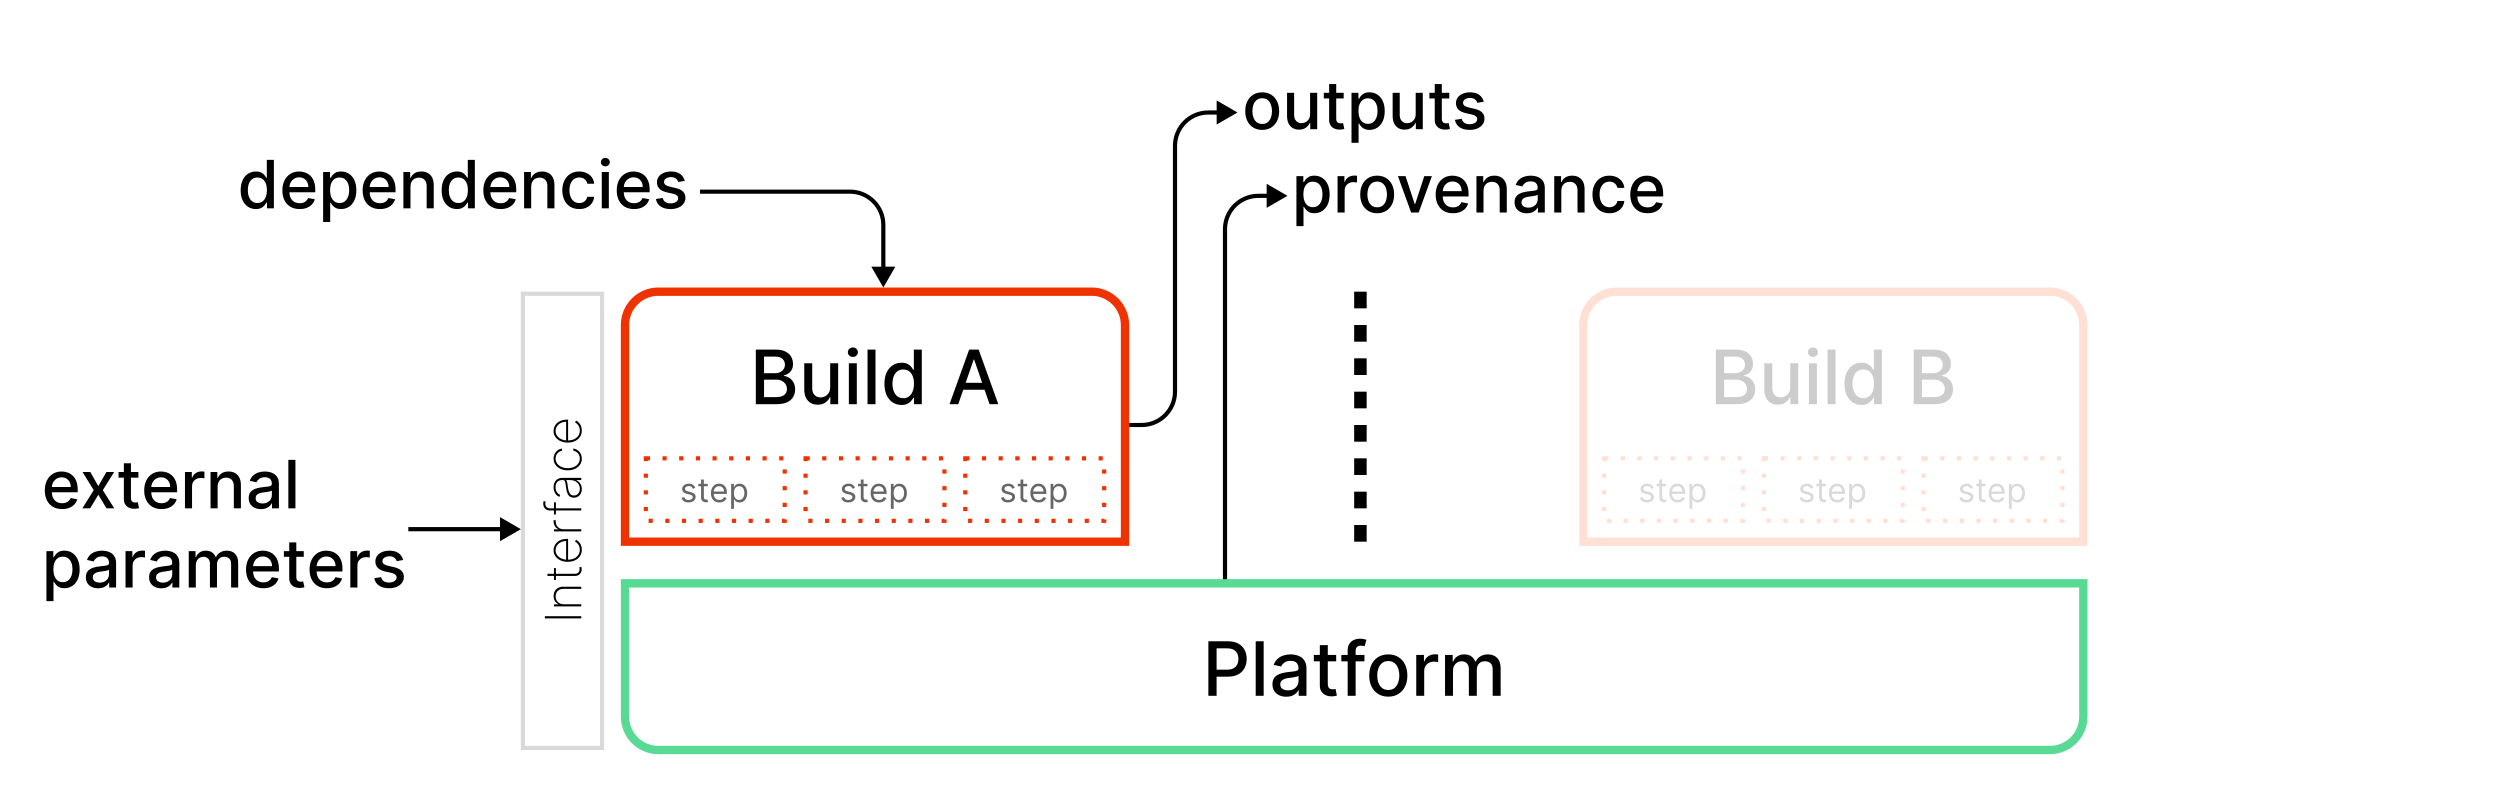 <svg width="600" height="190" viewBox="0 0 600 190" fill="none" xmlns="http://www.w3.org/2000/svg">
<rect width="600" height="190" fill="white"/>
<path d="M130.773 147.882H139.5V148.414H130.773V147.882ZM135.256 145.019H139.5V145.539H132.955V145.032H133.99V144.981C133.652 144.827 133.381 144.582 133.176 144.244C132.972 143.906 132.869 143.504 132.869 143.038C132.869 142.597 132.963 142.211 133.151 141.879C133.338 141.543 133.605 141.282 133.952 141.094C134.295 140.904 134.706 140.809 135.183 140.809H139.5V141.329H135.205C134.648 141.329 134.2 141.495 133.862 141.827C133.521 142.157 133.351 142.593 133.351 143.136C133.351 143.499 133.43 143.823 133.589 144.107C133.749 144.391 133.972 144.614 134.259 144.776C134.543 144.938 134.875 145.019 135.256 145.019ZM132.955 136.335H133.419V139.194H132.955V136.335ZM131.386 138.227V137.711H137.953C138.22 137.711 138.439 137.66 138.609 137.558C138.777 137.452 138.902 137.316 138.984 137.148C139.064 136.978 139.104 136.796 139.104 136.603C139.104 136.509 139.097 136.428 139.082 136.36C139.068 136.289 139.05 136.222 139.027 136.16L139.5 136.032C139.528 136.112 139.553 136.2 139.572 136.296C139.595 136.393 139.607 136.506 139.607 136.637C139.607 136.91 139.545 137.168 139.423 137.413C139.301 137.654 139.124 137.85 138.891 138.001C138.658 138.151 138.376 138.227 138.047 138.227H131.386ZM139.636 131.924C139.636 132.515 139.49 133.029 139.197 133.467C138.905 133.904 138.504 134.242 137.996 134.481C137.487 134.719 136.908 134.839 136.257 134.839C135.604 134.839 135.021 134.719 134.51 134.481C133.999 134.239 133.595 133.908 133.3 133.488C133.004 133.067 132.857 132.587 132.857 132.048C132.857 131.681 132.93 131.335 133.078 131.008C133.223 130.678 133.433 130.388 133.709 130.138C133.984 129.886 134.317 129.688 134.706 129.546C135.095 129.401 135.533 129.329 136.018 129.329H136.342V134.511H135.869V129.849C135.395 129.849 134.967 129.945 134.587 130.138C134.206 130.332 133.903 130.594 133.679 130.927C133.455 131.259 133.342 131.633 133.342 132.048C133.342 132.482 133.464 132.87 133.709 133.211C133.95 133.549 134.277 133.817 134.689 134.016C135.101 134.212 135.561 134.315 136.07 134.323H136.283C136.828 134.323 137.318 134.228 137.753 134.038C138.185 133.844 138.527 133.569 138.78 133.211C139.03 132.853 139.155 132.424 139.155 131.924C139.155 131.566 139.095 131.261 138.976 131.008C138.854 130.752 138.706 130.543 138.533 130.381C138.359 130.219 138.192 130.097 138.03 130.015L138.222 129.542C138.44 129.641 138.659 129.796 138.878 130.006C139.094 130.214 139.274 130.478 139.419 130.799C139.564 131.117 139.636 131.492 139.636 131.924ZM139.5 127.539H132.955V127.032H133.977V126.985C133.642 126.843 133.374 126.603 133.172 126.265C132.967 125.927 132.865 125.542 132.865 125.11C132.865 125.065 132.865 125.019 132.865 124.974C132.865 124.928 132.866 124.886 132.869 124.846H133.393C133.391 124.88 133.386 124.921 133.381 124.969C133.372 125.015 133.368 125.072 133.368 125.14C133.368 125.504 133.446 125.827 133.602 126.112C133.759 126.393 133.974 126.614 134.25 126.776C134.523 126.938 134.835 127.019 135.188 127.019H139.5V127.539ZM132.955 120.567H133.419V123.469H132.955V120.567ZM139.5 122.515H131.936C131.607 122.515 131.325 122.44 131.092 122.289C130.859 122.138 130.682 121.941 130.56 121.697C130.437 121.45 130.376 121.184 130.376 120.9C130.376 120.749 130.389 120.621 130.415 120.516C130.437 120.408 130.464 120.315 130.496 120.235L130.956 120.388C130.933 120.454 130.913 120.525 130.896 120.602C130.879 120.675 130.871 120.763 130.871 120.866C130.871 121.195 130.972 121.467 131.173 121.68C131.375 121.893 131.656 121.999 132.017 121.999L139.5 122.004V122.515ZM139.641 117.367C139.641 117.745 139.565 118.092 139.415 118.407C139.264 118.719 139.044 118.971 138.754 119.161C138.464 119.349 138.112 119.442 137.697 119.442C137.425 119.442 137.185 119.394 136.977 119.298C136.77 119.201 136.591 119.052 136.44 118.85C136.29 118.648 136.166 118.39 136.07 118.075C135.97 117.759 135.893 117.383 135.839 116.945C135.8 116.613 135.761 116.316 135.724 116.055C135.685 115.793 135.624 115.589 135.541 115.441C135.459 115.29 135.334 115.215 135.166 115.215H134.893C134.416 115.215 134.037 115.366 133.756 115.667C133.474 115.968 133.334 116.383 133.334 116.911C133.334 117.38 133.437 117.775 133.645 118.096C133.849 118.414 134.114 118.637 134.438 118.765L134.254 119.255C133.942 119.13 133.682 118.95 133.474 118.714C133.267 118.475 133.112 118.202 133.01 117.896C132.908 117.586 132.857 117.262 132.857 116.924C132.857 116.631 132.898 116.353 132.98 116.089C133.062 115.822 133.188 115.585 133.355 115.377C133.523 115.167 133.737 115.001 133.999 114.879C134.257 114.756 134.567 114.695 134.928 114.695H139.5V115.215H138.32V115.254C138.564 115.367 138.787 115.523 138.989 115.722C139.188 115.918 139.347 116.156 139.466 116.434C139.582 116.71 139.641 117.021 139.641 117.367ZM139.159 117.316C139.159 116.907 139.06 116.545 138.861 116.229C138.659 115.911 138.384 115.663 138.034 115.484C137.685 115.305 137.288 115.215 136.845 115.215H135.882C135.939 115.281 135.99 115.376 136.036 115.501C136.078 115.623 136.116 115.762 136.151 115.918C136.182 116.072 136.21 116.234 136.236 116.404C136.259 116.572 136.28 116.735 136.3 116.894C136.357 117.371 136.445 117.761 136.564 118.062C136.68 118.36 136.834 118.579 137.024 118.718C137.214 118.854 137.445 118.923 137.714 118.923C138.161 118.923 138.513 118.769 138.771 118.462C139.03 118.156 139.159 117.773 139.159 117.316ZM139.636 110.061C139.636 110.618 139.49 111.108 139.197 111.531C138.902 111.955 138.499 112.286 137.987 112.524C137.476 112.76 136.896 112.878 136.249 112.878C135.601 112.878 135.021 112.759 134.51 112.52C133.999 112.281 133.595 111.95 133.3 111.527C133.004 111.104 132.857 110.616 132.857 110.065C132.857 109.651 132.942 109.273 133.112 108.932C133.283 108.588 133.52 108.304 133.824 108.08C134.128 107.852 134.48 107.707 134.881 107.645V108.173C134.437 108.259 134.071 108.472 133.781 108.812C133.489 109.151 133.342 109.567 133.342 110.061C133.342 110.504 133.467 110.899 133.717 111.246C133.964 111.592 134.307 111.865 134.744 112.064C135.179 112.263 135.678 112.362 136.24 112.362C136.794 112.362 137.291 112.266 137.732 112.072C138.169 111.879 138.516 111.609 138.771 111.263C139.027 110.916 139.155 110.516 139.155 110.061C139.155 109.74 139.091 109.447 138.963 109.183C138.835 108.916 138.653 108.693 138.418 108.514C138.182 108.335 137.906 108.217 137.591 108.161V107.632C137.994 107.695 138.349 107.837 138.656 108.058C138.963 108.28 139.203 108.562 139.376 108.906C139.55 109.25 139.636 109.635 139.636 110.061ZM139.636 103.307C139.636 103.898 139.49 104.412 139.197 104.849C138.905 105.287 138.504 105.625 137.996 105.864C137.487 106.102 136.908 106.222 136.257 106.222C135.604 106.222 135.021 106.102 134.51 105.864C133.999 105.622 133.595 105.291 133.3 104.871C133.004 104.45 132.857 103.97 132.857 103.43C132.857 103.064 132.93 102.717 133.078 102.391C133.223 102.061 133.433 101.771 133.709 101.521C133.984 101.268 134.317 101.071 134.706 100.929C135.095 100.784 135.533 100.712 136.018 100.712H136.342V105.893H135.869V101.232C135.395 101.232 134.967 101.328 134.587 101.521C134.206 101.714 133.903 101.977 133.679 102.31C133.455 102.642 133.342 103.016 133.342 103.43C133.342 103.865 133.464 104.253 133.709 104.594C133.95 104.932 134.277 105.2 134.689 105.399C135.101 105.595 135.561 105.697 136.07 105.706H136.283C136.828 105.706 137.318 105.611 137.753 105.42C138.185 105.227 138.527 104.952 138.78 104.594C139.03 104.236 139.155 103.807 139.155 103.307C139.155 102.949 139.095 102.643 138.976 102.391C138.854 102.135 138.706 101.926 138.533 101.764C138.359 101.602 138.192 101.48 138.03 101.398L138.222 100.925C138.44 101.024 138.659 101.179 138.878 101.389C139.094 101.597 139.274 101.861 139.419 102.182C139.564 102.5 139.636 102.875 139.636 103.307Z" fill="black"/>
<rect x="125.5" y="70.5" width="19" height="109" stroke="#D9D9D9"/>
<path d="M181.397 97V83.909H186.191C187.12 83.909 187.889 84.062 188.499 84.369C189.108 84.672 189.564 85.083 189.867 85.603C190.169 86.119 190.32 86.7 190.32 87.348C190.32 87.894 190.22 88.354 190.02 88.729C189.82 89.099 189.551 89.398 189.215 89.624C188.882 89.845 188.516 90.007 188.115 90.109V90.237C188.55 90.258 188.974 90.399 189.387 90.659C189.805 90.915 190.15 91.279 190.423 91.752C190.695 92.225 190.832 92.8 190.832 93.478C190.832 94.147 190.674 94.748 190.359 95.281C190.048 95.809 189.566 96.229 188.914 96.54C188.262 96.847 187.429 97 186.415 97H181.397ZM183.372 95.306H186.223C187.169 95.306 187.847 95.123 188.256 94.756C188.665 94.39 188.869 93.932 188.869 93.382C188.869 92.969 188.765 92.59 188.556 92.244C188.347 91.899 188.049 91.624 187.661 91.42C187.278 91.215 186.822 91.113 186.294 91.113H183.372V95.306ZM183.372 89.572H186.019C186.462 89.572 186.86 89.487 187.214 89.317C187.572 89.146 187.855 88.908 188.064 88.601C188.277 88.29 188.384 87.923 188.384 87.501C188.384 86.96 188.194 86.506 187.815 86.14C187.436 85.773 186.854 85.59 186.07 85.59H183.372V89.572ZM199.241 92.928V87.182H201.158V97H199.279V95.3H199.177C198.951 95.824 198.589 96.261 198.09 96.61C197.596 96.955 196.98 97.128 196.243 97.128C195.612 97.128 195.054 96.989 194.568 96.712C194.086 96.431 193.707 96.016 193.43 95.466C193.157 94.916 193.021 94.237 193.021 93.427V87.182H194.932V93.197C194.932 93.866 195.118 94.398 195.488 94.795C195.859 95.191 196.341 95.389 196.933 95.389C197.291 95.389 197.647 95.3 198.001 95.121C198.358 94.942 198.655 94.671 198.889 94.309C199.128 93.947 199.245 93.487 199.241 92.928ZM203.726 97V87.182H205.637V97H203.726ZM204.691 85.667C204.359 85.667 204.074 85.556 203.835 85.335C203.6 85.109 203.483 84.84 203.483 84.529C203.483 84.214 203.6 83.945 203.835 83.724C204.074 83.498 204.359 83.385 204.691 83.385C205.024 83.385 205.307 83.498 205.542 83.724C205.78 83.945 205.9 84.214 205.9 84.529C205.9 84.84 205.78 85.109 205.542 85.335C205.307 85.556 205.024 85.667 204.691 85.667ZM210.12 83.909V97H208.209V83.909H210.12ZM216.366 97.192C215.574 97.192 214.866 96.989 214.244 96.585C213.626 96.175 213.141 95.594 212.787 94.84C212.438 94.081 212.263 93.171 212.263 92.11C212.263 91.049 212.44 90.141 212.793 89.387C213.151 88.633 213.641 88.055 214.263 87.655C214.886 87.254 215.591 87.054 216.379 87.054C216.989 87.054 217.479 87.156 217.849 87.361C218.224 87.561 218.514 87.796 218.719 88.064C218.928 88.332 219.089 88.569 219.205 88.773H219.32V83.909H221.231V97H219.364V95.472H219.205C219.089 95.681 218.923 95.92 218.706 96.188C218.493 96.457 218.199 96.691 217.824 96.891C217.449 97.092 216.963 97.192 216.366 97.192ZM216.788 95.562C217.338 95.562 217.803 95.417 218.182 95.127C218.565 94.833 218.855 94.426 219.051 93.906C219.251 93.386 219.352 92.781 219.352 92.091C219.352 91.409 219.254 90.812 219.058 90.301C218.862 89.79 218.574 89.391 218.195 89.106C217.815 88.82 217.347 88.678 216.788 88.678C216.213 88.678 215.734 88.827 215.35 89.125C214.967 89.423 214.677 89.83 214.481 90.346C214.289 90.862 214.193 91.443 214.193 92.091C214.193 92.747 214.291 93.337 214.487 93.862C214.683 94.386 214.973 94.801 215.357 95.108C215.744 95.41 216.222 95.562 216.788 95.562ZM229.982 97H227.885L232.596 83.909H234.878L239.589 97H237.492L233.791 86.287H233.689L229.982 97ZM230.333 91.874H237.134V93.535H230.333V91.874Z" fill="black"/>
<path d="M166.871 117.114L166.269 117.284C166.231 117.184 166.175 117.086 166.101 116.991C166.029 116.895 165.931 116.815 165.806 116.753C165.681 116.69 165.521 116.659 165.326 116.659C165.059 116.659 164.836 116.721 164.658 116.844C164.482 116.965 164.394 117.119 164.394 117.307C164.394 117.473 164.455 117.605 164.576 117.702C164.697 117.798 164.886 117.879 165.144 117.943L165.792 118.102C166.182 118.197 166.473 118.342 166.664 118.537C166.855 118.73 166.951 118.979 166.951 119.284C166.951 119.534 166.879 119.758 166.735 119.955C166.593 120.152 166.394 120.307 166.138 120.42C165.883 120.534 165.585 120.591 165.246 120.591C164.801 120.591 164.433 120.494 164.141 120.301C163.849 120.108 163.665 119.826 163.587 119.455L164.224 119.295C164.284 119.53 164.399 119.706 164.567 119.824C164.738 119.941 164.96 120 165.235 120C165.547 120 165.795 119.934 165.979 119.801C166.165 119.667 166.258 119.506 166.258 119.318C166.258 119.167 166.205 119.04 166.099 118.938C165.992 118.833 165.83 118.756 165.61 118.705L164.883 118.534C164.483 118.439 164.189 118.293 164.002 118.094C163.816 117.893 163.724 117.642 163.724 117.341C163.724 117.095 163.793 116.877 163.931 116.688C164.071 116.498 164.261 116.349 164.502 116.241C164.744 116.134 165.019 116.08 165.326 116.08C165.758 116.08 166.097 116.174 166.343 116.364C166.591 116.553 166.767 116.803 166.871 117.114ZM169.858 116.136V116.705H167.596V116.136H169.858ZM168.255 115.091H168.926V119.25C168.926 119.439 168.953 119.581 169.008 119.676C169.065 119.769 169.137 119.831 169.224 119.864C169.313 119.894 169.407 119.909 169.505 119.909C169.579 119.909 169.64 119.905 169.687 119.898C169.735 119.888 169.773 119.881 169.801 119.875L169.937 120.477C169.892 120.494 169.828 120.511 169.747 120.528C169.666 120.547 169.562 120.557 169.437 120.557C169.248 120.557 169.062 120.516 168.88 120.435C168.701 120.353 168.551 120.229 168.432 120.062C168.314 119.896 168.255 119.686 168.255 119.432V115.091ZM172.649 120.591C172.228 120.591 171.866 120.498 171.561 120.312C171.258 120.125 171.024 119.864 170.859 119.528C170.696 119.191 170.615 118.799 170.615 118.352C170.615 117.905 170.696 117.511 170.859 117.17C171.024 116.828 171.253 116.561 171.547 116.369C171.842 116.176 172.187 116.08 172.581 116.08C172.808 116.08 173.032 116.117 173.254 116.193C173.476 116.269 173.677 116.392 173.859 116.562C174.041 116.731 174.186 116.955 174.294 117.233C174.402 117.511 174.456 117.854 174.456 118.261V118.545H171.092V117.966H173.774C173.774 117.72 173.725 117.5 173.626 117.307C173.53 117.114 173.391 116.961 173.211 116.849C173.033 116.738 172.823 116.682 172.581 116.682C172.314 116.682 172.083 116.748 171.888 116.881C171.694 117.011 171.546 117.182 171.442 117.392C171.337 117.602 171.285 117.828 171.285 118.068V118.455C171.285 118.784 171.342 119.063 171.456 119.293C171.571 119.52 171.731 119.693 171.936 119.812C172.14 119.93 172.378 119.989 172.649 119.989C172.825 119.989 172.984 119.964 173.126 119.915C173.27 119.864 173.394 119.788 173.498 119.688C173.603 119.585 173.683 119.458 173.74 119.307L174.388 119.489C174.319 119.708 174.205 119.902 174.044 120.068C173.883 120.233 173.684 120.362 173.447 120.455C173.21 120.545 172.944 120.591 172.649 120.591ZM175.476 122.136V116.136H176.123V116.83H176.203C176.252 116.754 176.32 116.657 176.407 116.54C176.496 116.42 176.623 116.314 176.788 116.222C176.955 116.127 177.18 116.08 177.464 116.08C177.832 116.08 178.156 116.171 178.436 116.355C178.716 116.539 178.935 116.799 179.092 117.136C179.249 117.473 179.328 117.871 179.328 118.33C179.328 118.792 179.249 119.192 179.092 119.531C178.935 119.868 178.717 120.13 178.439 120.315C178.16 120.499 177.839 120.591 177.476 120.591C177.195 120.591 176.971 120.545 176.802 120.452C176.634 120.357 176.504 120.25 176.413 120.131C176.322 120.009 176.252 119.909 176.203 119.83H176.146V122.136H175.476ZM176.135 118.318C176.135 118.648 176.183 118.938 176.28 119.19C176.376 119.44 176.517 119.636 176.703 119.778C176.889 119.919 177.116 119.989 177.385 119.989C177.665 119.989 177.899 119.915 178.086 119.767C178.276 119.617 178.418 119.417 178.513 119.165C178.609 118.911 178.657 118.629 178.657 118.318C178.657 118.011 178.61 117.735 178.515 117.489C178.423 117.241 178.282 117.045 178.092 116.901C177.905 116.755 177.669 116.682 177.385 116.682C177.112 116.682 176.883 116.751 176.697 116.889C176.512 117.026 176.371 117.217 176.277 117.463C176.182 117.707 176.135 117.992 176.135 118.318Z" fill="#666666"/>
<rect x="155" y="110" width="33.333" height="15" stroke="#F03100" stroke-dasharray="1 3"/>
<path d="M205.205 117.114L204.602 117.284C204.564 117.184 204.509 117.086 204.435 116.991C204.363 116.895 204.264 116.815 204.139 116.753C204.014 116.69 203.854 116.659 203.659 116.659C203.392 116.659 203.17 116.721 202.991 116.844C202.815 116.965 202.727 117.119 202.727 117.307C202.727 117.473 202.788 117.605 202.909 117.702C203.03 117.798 203.22 117.879 203.477 117.943L204.125 118.102C204.515 118.197 204.806 118.342 204.997 118.537C205.188 118.73 205.284 118.979 205.284 119.284C205.284 119.534 205.212 119.758 205.068 119.955C204.926 120.152 204.727 120.307 204.472 120.42C204.216 120.534 203.919 120.591 203.58 120.591C203.134 120.591 202.766 120.494 202.474 120.301C202.183 120.108 201.998 119.826 201.92 119.455L202.557 119.295C202.617 119.53 202.732 119.706 202.901 119.824C203.071 119.941 203.294 120 203.568 120C203.881 120 204.129 119.934 204.312 119.801C204.498 119.667 204.591 119.506 204.591 119.318C204.591 119.167 204.538 119.04 204.432 118.938C204.326 118.833 204.163 118.756 203.943 118.705L203.216 118.534C202.816 118.439 202.523 118.293 202.335 118.094C202.15 117.893 202.057 117.642 202.057 117.341C202.057 117.095 202.126 116.877 202.264 116.688C202.404 116.498 202.595 116.349 202.835 116.241C203.078 116.134 203.352 116.08 203.659 116.08C204.091 116.08 204.43 116.174 204.676 116.364C204.924 116.553 205.1 116.803 205.205 117.114ZM208.191 116.136V116.705H205.93V116.136H208.191ZM206.589 115.091H207.259V119.25C207.259 119.439 207.287 119.581 207.342 119.676C207.398 119.769 207.47 119.831 207.558 119.864C207.647 119.894 207.74 119.909 207.839 119.909C207.913 119.909 207.973 119.905 208.021 119.898C208.068 119.888 208.106 119.881 208.134 119.875L208.271 120.477C208.225 120.494 208.162 120.511 208.08 120.528C207.999 120.547 207.896 120.557 207.771 120.557C207.581 120.557 207.396 120.516 207.214 120.435C207.034 120.353 206.884 120.229 206.765 120.062C206.647 119.896 206.589 119.686 206.589 119.432V115.091ZM210.982 120.591C210.562 120.591 210.199 120.498 209.894 120.312C209.591 120.125 209.357 119.864 209.192 119.528C209.03 119.191 208.948 118.799 208.948 118.352C208.948 117.905 209.03 117.511 209.192 117.17C209.357 116.828 209.586 116.561 209.88 116.369C210.175 116.176 210.52 116.08 210.914 116.08C211.141 116.08 211.366 116.117 211.587 116.193C211.809 116.269 212.011 116.392 212.192 116.562C212.374 116.731 212.519 116.955 212.627 117.233C212.735 117.511 212.789 117.854 212.789 118.261V118.545H209.425V117.966H212.107C212.107 117.72 212.058 117.5 211.96 117.307C211.863 117.114 211.725 116.961 211.545 116.849C211.367 116.738 211.156 116.682 210.914 116.682C210.647 116.682 210.416 116.748 210.221 116.881C210.028 117.011 209.879 117.182 209.775 117.392C209.671 117.602 209.619 117.828 209.619 118.068V118.455C209.619 118.784 209.675 119.063 209.789 119.293C209.905 119.52 210.065 119.693 210.269 119.812C210.474 119.93 210.711 119.989 210.982 119.989C211.158 119.989 211.317 119.964 211.46 119.915C211.603 119.864 211.728 119.788 211.832 119.688C211.936 119.585 212.016 119.458 212.073 119.307L212.721 119.489C212.653 119.708 212.538 119.902 212.377 120.068C212.216 120.233 212.017 120.362 211.781 120.455C211.544 120.545 211.278 120.591 210.982 120.591ZM213.809 122.136V116.136H214.457V116.83H214.536C214.585 116.754 214.654 116.657 214.741 116.54C214.83 116.42 214.957 116.314 215.121 116.222C215.288 116.127 215.513 116.08 215.798 116.08C216.165 116.08 216.489 116.171 216.769 116.355C217.049 116.539 217.268 116.799 217.425 117.136C217.583 117.473 217.661 117.871 217.661 118.33C217.661 118.792 217.583 119.192 217.425 119.531C217.268 119.868 217.05 120.13 216.772 120.315C216.494 120.499 216.173 120.591 215.809 120.591C215.529 120.591 215.304 120.545 215.136 120.452C214.967 120.357 214.837 120.25 214.746 120.131C214.656 120.009 214.585 119.909 214.536 119.83H214.479V122.136H213.809ZM214.468 118.318C214.468 118.648 214.516 118.938 214.613 119.19C214.71 119.44 214.851 119.636 215.036 119.778C215.222 119.919 215.449 119.989 215.718 119.989C215.998 119.989 216.232 119.915 216.42 119.767C216.609 119.617 216.751 119.417 216.846 119.165C216.942 118.911 216.991 118.629 216.991 118.318C216.991 118.011 216.943 117.735 216.849 117.489C216.756 117.241 216.615 117.045 216.425 116.901C216.238 116.755 216.002 116.682 215.718 116.682C215.445 116.682 215.216 116.751 215.031 116.889C214.845 117.026 214.705 117.217 214.61 117.463C214.515 117.707 214.468 117.992 214.468 118.318Z" fill="#666666"/>
<rect x="193.333" y="110" width="33.333" height="15" stroke="#F03100" stroke-dasharray="1 3"/>
<path d="M243.538 117.114L242.936 117.284C242.898 117.184 242.842 117.086 242.768 116.991C242.696 116.895 242.598 116.815 242.473 116.753C242.348 116.69 242.188 116.659 241.992 116.659C241.725 116.659 241.503 116.721 241.325 116.844C241.149 116.965 241.061 117.119 241.061 117.307C241.061 117.473 241.121 117.605 241.242 117.702C241.364 117.798 241.553 117.879 241.811 117.943L242.458 118.102C242.849 118.197 243.139 118.342 243.331 118.537C243.522 118.73 243.617 118.979 243.617 119.284C243.617 119.534 243.545 119.758 243.402 119.955C243.26 120.152 243.061 120.307 242.805 120.42C242.549 120.534 242.252 120.591 241.913 120.591C241.468 120.591 241.099 120.494 240.808 120.301C240.516 120.108 240.331 119.826 240.254 119.455L240.89 119.295C240.951 119.53 241.065 119.706 241.234 119.824C241.404 119.941 241.627 120 241.902 120C242.214 120 242.462 119.934 242.646 119.801C242.831 119.667 242.924 119.506 242.924 119.318C242.924 119.167 242.871 119.04 242.765 118.938C242.659 118.833 242.496 118.756 242.277 118.705L241.549 118.534C241.15 118.439 240.856 118.293 240.669 118.094C240.483 117.893 240.39 117.642 240.39 117.341C240.39 117.095 240.459 116.877 240.598 116.688C240.738 116.498 240.928 116.349 241.169 116.241C241.411 116.134 241.686 116.08 241.992 116.08C242.424 116.08 242.763 116.174 243.01 116.364C243.258 116.553 243.434 116.803 243.538 117.114ZM246.524 116.136V116.705H244.263V116.136H246.524ZM244.922 115.091H245.593V119.25C245.593 119.439 245.62 119.581 245.675 119.676C245.732 119.769 245.804 119.831 245.891 119.864C245.98 119.894 246.074 119.909 246.172 119.909C246.246 119.909 246.307 119.905 246.354 119.898C246.401 119.888 246.439 119.881 246.468 119.875L246.604 120.477C246.559 120.494 246.495 120.511 246.414 120.528C246.332 120.547 246.229 120.557 246.104 120.557C245.915 120.557 245.729 120.516 245.547 120.435C245.367 120.353 245.218 120.229 245.098 120.062C244.981 119.896 244.922 119.686 244.922 119.432V115.091ZM249.316 120.591C248.895 120.591 248.532 120.498 248.228 120.312C247.925 120.125 247.691 119.864 247.526 119.528C247.363 119.191 247.282 118.799 247.282 118.352C247.282 117.905 247.363 117.511 247.526 117.17C247.691 116.828 247.92 116.561 248.213 116.369C248.509 116.176 248.853 116.08 249.247 116.08C249.475 116.08 249.699 116.117 249.921 116.193C250.142 116.269 250.344 116.392 250.526 116.562C250.708 116.731 250.853 116.955 250.961 117.233C251.068 117.511 251.122 117.854 251.122 118.261V118.545H247.759V117.966H250.441C250.441 117.72 250.391 117.5 250.293 117.307C250.196 117.114 250.058 116.961 249.878 116.849C249.7 116.738 249.49 116.682 249.247 116.682C248.98 116.682 248.749 116.748 248.554 116.881C248.361 117.011 248.212 117.182 248.108 117.392C248.004 117.602 247.952 117.828 247.952 118.068V118.455C247.952 118.784 248.009 119.063 248.122 119.293C248.238 119.52 248.398 119.693 248.603 119.812C248.807 119.93 249.045 119.989 249.316 119.989C249.492 119.989 249.651 119.964 249.793 119.915C249.937 119.864 250.061 119.788 250.165 119.688C250.269 119.585 250.35 119.458 250.407 119.307L251.054 119.489C250.986 119.708 250.871 119.902 250.711 120.068C250.55 120.233 250.351 120.362 250.114 120.455C249.877 120.545 249.611 120.591 249.316 120.591ZM252.142 122.136V116.136H252.79V116.83H252.87C252.919 116.754 252.987 116.657 253.074 116.54C253.163 116.42 253.29 116.314 253.455 116.222C253.621 116.127 253.847 116.08 254.131 116.08C254.498 116.08 254.822 116.171 255.103 116.355C255.383 116.539 255.602 116.799 255.759 117.136C255.916 117.473 255.995 117.871 255.995 118.33C255.995 118.792 255.916 119.192 255.759 119.531C255.602 119.868 255.384 120.13 255.105 120.315C254.827 120.499 254.506 120.591 254.142 120.591C253.862 120.591 253.638 120.545 253.469 120.452C253.3 120.357 253.171 120.25 253.08 120.131C252.989 120.009 252.919 119.909 252.87 119.83H252.813V122.136H252.142ZM252.801 118.318C252.801 118.648 252.85 118.938 252.946 119.19C253.043 119.44 253.184 119.636 253.37 119.778C253.555 119.919 253.782 119.989 254.051 119.989C254.332 119.989 254.566 119.915 254.753 119.767C254.943 119.617 255.085 119.417 255.179 119.165C255.276 118.911 255.324 118.629 255.324 118.318C255.324 118.011 255.277 117.735 255.182 117.489C255.089 117.241 254.948 117.045 254.759 116.901C254.571 116.755 254.336 116.682 254.051 116.682C253.779 116.682 253.55 116.751 253.364 116.889C253.178 117.026 253.038 117.217 252.943 117.463C252.849 117.707 252.801 117.992 252.801 118.318Z" fill="#666666"/>
<rect x="231.667" y="110" width="33.333" height="15" stroke="#F03100" stroke-dasharray="1 3"/>
<path d="M150 78C150 73.582 153.582 70 158 70H262C266.418 70 270 73.582 270 78V130H150V78Z" stroke="#F03100" stroke-width="2"/>
<line x1="326.5" y1="70" x2="326.5" y2="130" stroke="black" stroke-width="3" stroke-dasharray="4 4"/>
<path d="M411.81 97V83.909H416.604C417.533 83.909 418.302 84.062 418.912 84.369C419.521 84.672 419.977 85.083 420.28 85.603C420.582 86.119 420.734 86.7 420.734 87.348C420.734 87.894 420.633 88.354 420.433 88.729C420.233 89.099 419.964 89.398 419.628 89.624C419.295 89.845 418.929 90.007 418.528 90.109V90.237C418.963 90.258 419.387 90.399 419.8 90.659C420.218 90.915 420.563 91.279 420.836 91.752C421.109 92.225 421.245 92.8 421.245 93.478C421.245 94.147 421.087 94.748 420.772 95.281C420.461 95.809 419.979 96.229 419.327 96.54C418.675 96.847 417.842 97 416.828 97H411.81ZM413.785 95.306H416.636C417.582 95.306 418.26 95.123 418.669 94.756C419.078 94.39 419.283 93.932 419.283 93.382C419.283 92.969 419.178 92.59 418.969 92.244C418.761 91.899 418.462 91.624 418.074 91.42C417.691 91.215 417.235 91.113 416.707 91.113H413.785V95.306ZM413.785 89.572H416.432C416.875 89.572 417.273 89.487 417.627 89.317C417.985 89.146 418.268 88.908 418.477 88.601C418.69 88.29 418.797 87.923 418.797 87.501C418.797 86.96 418.607 86.506 418.228 86.14C417.849 85.773 417.267 85.59 416.483 85.59H413.785V89.572ZM429.654 92.928V87.182H431.571V97H429.692V95.3H429.59C429.364 95.824 429.002 96.261 428.503 96.61C428.009 96.955 427.393 97.128 426.656 97.128C426.025 97.128 425.467 96.989 424.981 96.712C424.5 96.431 424.12 96.016 423.843 95.466C423.571 94.916 423.434 94.237 423.434 93.427V87.182H425.345V93.197C425.345 93.866 425.531 94.398 425.902 94.795C426.272 95.191 426.754 95.389 427.346 95.389C427.704 95.389 428.06 95.3 428.414 95.121C428.772 94.942 429.068 94.671 429.302 94.309C429.541 93.947 429.658 93.487 429.654 92.928ZM434.139 97V87.182H436.051V97H434.139ZM435.104 85.667C434.772 85.667 434.487 85.556 434.248 85.335C434.014 85.109 433.896 84.84 433.896 84.529C433.896 84.214 434.014 83.945 434.248 83.724C434.487 83.498 434.772 83.385 435.104 83.385C435.437 83.385 435.72 83.498 435.955 83.724C436.193 83.945 436.313 84.214 436.313 84.529C436.313 84.84 436.193 85.109 435.955 85.335C435.72 85.556 435.437 85.667 435.104 85.667ZM440.533 83.909V97H438.622V83.909H440.533ZM446.78 97.192C445.987 97.192 445.28 96.989 444.657 96.585C444.04 96.175 443.554 95.594 443.2 94.84C442.851 94.081 442.676 93.171 442.676 92.11C442.676 91.049 442.853 90.141 443.206 89.387C443.564 88.633 444.054 88.055 444.677 87.655C445.299 87.254 446.004 87.054 446.792 87.054C447.402 87.054 447.892 87.156 448.263 87.361C448.638 87.561 448.927 87.796 449.132 88.064C449.341 88.332 449.503 88.569 449.618 88.773H449.733V83.909H451.644V97H449.777V95.472H449.618C449.503 95.681 449.336 95.92 449.119 96.188C448.906 96.457 448.612 96.691 448.237 96.891C447.862 97.092 447.376 97.192 446.78 97.192ZM447.201 95.562C447.751 95.562 448.216 95.417 448.595 95.127C448.978 94.833 449.268 94.426 449.464 93.906C449.665 93.386 449.765 92.781 449.765 92.091C449.765 91.409 449.667 90.812 449.471 90.301C449.275 89.79 448.987 89.391 448.608 89.106C448.228 88.82 447.76 88.678 447.201 88.678C446.626 88.678 446.147 88.827 445.763 89.125C445.38 89.423 445.09 89.83 444.894 90.346C444.702 90.862 444.606 91.443 444.606 92.091C444.606 92.747 444.704 93.337 444.9 93.862C445.096 94.386 445.386 94.801 445.77 95.108C446.157 95.41 446.635 95.562 447.201 95.562ZM459.289 97V83.909H464.083C465.012 83.909 465.781 84.062 466.39 84.369C467 84.672 467.456 85.083 467.758 85.603C468.061 86.119 468.212 86.7 468.212 87.348C468.212 87.894 468.112 88.354 467.912 88.729C467.711 89.099 467.443 89.398 467.106 89.624C466.774 89.845 466.407 90.007 466.007 90.109V90.237C466.441 90.258 466.866 90.399 467.279 90.659C467.696 90.915 468.042 91.279 468.314 91.752C468.587 92.225 468.723 92.8 468.723 93.478C468.723 94.147 468.566 94.748 468.25 95.281C467.939 95.809 467.458 96.229 466.806 96.54C466.154 96.847 465.321 97 464.307 97H459.289ZM461.264 95.306H464.115C465.061 95.306 465.738 95.123 466.147 94.756C466.557 94.39 466.761 93.932 466.761 93.382C466.761 92.969 466.657 92.59 466.448 92.244C466.239 91.899 465.941 91.624 465.553 91.42C465.169 91.215 464.714 91.113 464.185 91.113H461.264V95.306ZM461.264 89.572H463.91C464.353 89.572 464.752 89.487 465.106 89.317C465.464 89.146 465.747 88.908 465.956 88.601C466.169 88.29 466.275 87.923 466.275 87.501C466.275 86.96 466.086 86.506 465.706 86.14C465.327 85.773 464.745 85.59 463.961 85.59H461.264V89.572Z" fill="#CCCCCC"/>
<path d="M396.871 117.114L396.269 117.284C396.231 117.184 396.175 117.086 396.101 116.991C396.029 116.895 395.931 116.815 395.806 116.753C395.681 116.69 395.521 116.659 395.326 116.659C395.059 116.659 394.836 116.721 394.658 116.844C394.482 116.965 394.394 117.119 394.394 117.307C394.394 117.473 394.455 117.605 394.576 117.702C394.697 117.798 394.886 117.879 395.144 117.943L395.792 118.102C396.182 118.197 396.473 118.342 396.664 118.537C396.855 118.73 396.951 118.979 396.951 119.284C396.951 119.534 396.879 119.758 396.735 119.955C396.593 120.152 396.394 120.307 396.138 120.42C395.883 120.534 395.585 120.591 395.246 120.591C394.801 120.591 394.433 120.494 394.141 120.301C393.849 120.108 393.665 119.826 393.587 119.455L394.224 119.295C394.284 119.53 394.399 119.706 394.567 119.824C394.738 119.941 394.96 120 395.235 120C395.547 120 395.795 119.934 395.979 119.801C396.165 119.667 396.258 119.506 396.258 119.318C396.258 119.167 396.205 119.04 396.099 118.938C395.992 118.833 395.83 118.756 395.61 118.705L394.883 118.534C394.483 118.439 394.189 118.293 394.002 118.094C393.816 117.893 393.724 117.642 393.724 117.341C393.724 117.095 393.793 116.877 393.931 116.688C394.071 116.498 394.261 116.349 394.502 116.241C394.744 116.134 395.019 116.08 395.326 116.08C395.758 116.08 396.097 116.174 396.343 116.364C396.591 116.553 396.767 116.803 396.871 117.114ZM399.858 116.136V116.705H397.596V116.136H399.858ZM398.255 115.091H398.926V119.25C398.926 119.439 398.953 119.581 399.008 119.676C399.065 119.769 399.137 119.831 399.224 119.864C399.313 119.894 399.407 119.909 399.505 119.909C399.579 119.909 399.64 119.905 399.687 119.898C399.735 119.888 399.773 119.881 399.801 119.875L399.937 120.477C399.892 120.494 399.828 120.511 399.747 120.528C399.666 120.547 399.562 120.557 399.437 120.557C399.248 120.557 399.062 120.516 398.88 120.435C398.701 120.353 398.551 120.229 398.432 120.062C398.314 119.896 398.255 119.686 398.255 119.432V115.091ZM402.649 120.591C402.228 120.591 401.866 120.498 401.561 120.312C401.258 120.125 401.024 119.864 400.859 119.528C400.696 119.191 400.615 118.799 400.615 118.352C400.615 117.905 400.696 117.511 400.859 117.17C401.024 116.828 401.253 116.561 401.547 116.369C401.842 116.176 402.187 116.08 402.581 116.08C402.808 116.08 403.032 116.117 403.254 116.193C403.476 116.269 403.677 116.392 403.859 116.562C404.041 116.731 404.186 116.955 404.294 117.233C404.402 117.511 404.456 117.854 404.456 118.261V118.545H401.092V117.966H403.774C403.774 117.72 403.725 117.5 403.626 117.307C403.53 117.114 403.391 116.961 403.211 116.849C403.033 116.738 402.823 116.682 402.581 116.682C402.314 116.682 402.083 116.748 401.888 116.881C401.694 117.011 401.546 117.182 401.442 117.392C401.337 117.602 401.285 117.828 401.285 118.068V118.455C401.285 118.784 401.342 119.063 401.456 119.293C401.571 119.52 401.731 119.693 401.936 119.812C402.14 119.93 402.378 119.989 402.649 119.989C402.825 119.989 402.984 119.964 403.126 119.915C403.27 119.864 403.394 119.788 403.498 119.688C403.603 119.585 403.683 119.458 403.74 119.307L404.388 119.489C404.319 119.708 404.205 119.902 404.044 120.068C403.883 120.233 403.684 120.362 403.447 120.455C403.21 120.545 402.944 120.591 402.649 120.591ZM405.476 122.136V116.136H406.123V116.83H406.203C406.252 116.754 406.32 116.657 406.407 116.54C406.496 116.42 406.623 116.314 406.788 116.222C406.955 116.127 407.18 116.08 407.464 116.08C407.832 116.08 408.156 116.171 408.436 116.355C408.716 116.539 408.935 116.799 409.092 117.136C409.249 117.473 409.328 117.871 409.328 118.33C409.328 118.792 409.249 119.192 409.092 119.531C408.935 119.868 408.717 120.13 408.439 120.315C408.16 120.499 407.839 120.591 407.476 120.591C407.195 120.591 406.971 120.545 406.802 120.452C406.634 120.357 406.504 120.25 406.413 120.131C406.322 120.009 406.252 119.909 406.203 119.83H406.146V122.136H405.476ZM406.135 118.318C406.135 118.648 406.183 118.938 406.28 119.19C406.376 119.44 406.517 119.636 406.703 119.778C406.889 119.919 407.116 119.989 407.385 119.989C407.665 119.989 407.899 119.915 408.086 119.767C408.276 119.617 408.418 119.417 408.513 119.165C408.609 118.911 408.657 118.629 408.657 118.318C408.657 118.011 408.61 117.735 408.515 117.489C408.423 117.241 408.282 117.045 408.092 116.901C407.905 116.755 407.669 116.682 407.385 116.682C407.112 116.682 406.883 116.751 406.697 116.889C406.512 117.026 406.371 117.217 406.277 117.463C406.182 117.707 406.135 117.992 406.135 118.318Z" fill="#D9D9D9"/>
<rect x="385" y="110" width="33.333" height="15" stroke="#FFE0D4" stroke-dasharray="1 3"/>
<path d="M435.205 117.114L434.602 117.284C434.564 117.184 434.509 117.086 434.435 116.991C434.363 116.895 434.264 116.815 434.139 116.753C434.014 116.69 433.854 116.659 433.659 116.659C433.392 116.659 433.17 116.721 432.991 116.844C432.815 116.965 432.727 117.119 432.727 117.307C432.727 117.473 432.788 117.605 432.909 117.702C433.03 117.798 433.22 117.879 433.477 117.943L434.125 118.102C434.515 118.197 434.806 118.342 434.997 118.537C435.188 118.73 435.284 118.979 435.284 119.284C435.284 119.534 435.212 119.758 435.068 119.955C434.926 120.152 434.727 120.307 434.472 120.42C434.216 120.534 433.919 120.591 433.58 120.591C433.134 120.591 432.766 120.494 432.474 120.301C432.183 120.108 431.998 119.826 431.92 119.455L432.557 119.295C432.617 119.53 432.732 119.706 432.901 119.824C433.071 119.941 433.294 120 433.568 120C433.881 120 434.129 119.934 434.312 119.801C434.498 119.667 434.591 119.506 434.591 119.318C434.591 119.167 434.538 119.04 434.432 118.938C434.326 118.833 434.163 118.756 433.943 118.705L433.216 118.534C432.816 118.439 432.523 118.293 432.335 118.094C432.15 117.893 432.057 117.642 432.057 117.341C432.057 117.095 432.126 116.877 432.264 116.688C432.404 116.498 432.595 116.349 432.835 116.241C433.078 116.134 433.352 116.08 433.659 116.08C434.091 116.08 434.43 116.174 434.676 116.364C434.924 116.553 435.1 116.803 435.205 117.114ZM438.191 116.136V116.705H435.93V116.136H438.191ZM436.589 115.091H437.259V119.25C437.259 119.439 437.287 119.581 437.342 119.676C437.398 119.769 437.47 119.831 437.558 119.864C437.647 119.894 437.74 119.909 437.839 119.909C437.913 119.909 437.973 119.905 438.021 119.898C438.068 119.888 438.106 119.881 438.134 119.875L438.271 120.477C438.225 120.494 438.162 120.511 438.08 120.528C437.999 120.547 437.896 120.557 437.771 120.557C437.581 120.557 437.396 120.516 437.214 120.435C437.034 120.353 436.884 120.229 436.765 120.062C436.647 119.896 436.589 119.686 436.589 119.432V115.091ZM440.982 120.591C440.562 120.591 440.199 120.498 439.894 120.312C439.591 120.125 439.357 119.864 439.192 119.528C439.03 119.191 438.948 118.799 438.948 118.352C438.948 117.905 439.03 117.511 439.192 117.17C439.357 116.828 439.586 116.561 439.88 116.369C440.175 116.176 440.52 116.08 440.914 116.08C441.141 116.08 441.366 116.117 441.587 116.193C441.809 116.269 442.011 116.392 442.192 116.562C442.374 116.731 442.519 116.955 442.627 117.233C442.735 117.511 442.789 117.854 442.789 118.261V118.545H439.425V117.966H442.107C442.107 117.72 442.058 117.5 441.96 117.307C441.863 117.114 441.725 116.961 441.545 116.849C441.367 116.738 441.156 116.682 440.914 116.682C440.647 116.682 440.416 116.748 440.221 116.881C440.028 117.011 439.879 117.182 439.775 117.392C439.671 117.602 439.619 117.828 439.619 118.068V118.455C439.619 118.784 439.675 119.063 439.789 119.293C439.905 119.52 440.065 119.693 440.269 119.812C440.474 119.93 440.711 119.989 440.982 119.989C441.158 119.989 441.317 119.964 441.46 119.915C441.603 119.864 441.728 119.788 441.832 119.688C441.936 119.585 442.016 119.458 442.073 119.307L442.721 119.489C442.653 119.708 442.538 119.902 442.377 120.068C442.216 120.233 442.017 120.362 441.781 120.455C441.544 120.545 441.278 120.591 440.982 120.591ZM443.809 122.136V116.136H444.457V116.83H444.536C444.585 116.754 444.654 116.657 444.741 116.54C444.83 116.42 444.957 116.314 445.121 116.222C445.288 116.127 445.513 116.08 445.798 116.08C446.165 116.08 446.489 116.171 446.769 116.355C447.049 116.539 447.268 116.799 447.425 117.136C447.583 117.473 447.661 117.871 447.661 118.33C447.661 118.792 447.583 119.192 447.425 119.531C447.268 119.868 447.05 120.13 446.772 120.315C446.494 120.499 446.173 120.591 445.809 120.591C445.529 120.591 445.304 120.545 445.136 120.452C444.967 120.357 444.837 120.25 444.746 120.131C444.656 120.009 444.585 119.909 444.536 119.83H444.479V122.136H443.809ZM444.468 118.318C444.468 118.648 444.516 118.938 444.613 119.19C444.71 119.44 444.851 119.636 445.036 119.778C445.222 119.919 445.449 119.989 445.718 119.989C445.998 119.989 446.232 119.915 446.42 119.767C446.609 119.617 446.751 119.417 446.846 119.165C446.942 118.911 446.991 118.629 446.991 118.318C446.991 118.011 446.943 117.735 446.849 117.489C446.756 117.241 446.615 117.045 446.425 116.901C446.238 116.755 446.002 116.682 445.718 116.682C445.445 116.682 445.216 116.751 445.031 116.889C444.845 117.026 444.705 117.217 444.61 117.463C444.515 117.707 444.468 117.992 444.468 118.318Z" fill="#D9D9D9"/>
<rect x="423.333" y="110" width="33.333" height="15" stroke="#FFE0D4" stroke-dasharray="1 3"/>
<path d="M473.538 117.114L472.936 117.284C472.898 117.184 472.842 117.086 472.768 116.991C472.696 116.895 472.598 116.815 472.473 116.753C472.348 116.69 472.188 116.659 471.992 116.659C471.725 116.659 471.503 116.721 471.325 116.844C471.149 116.965 471.061 117.119 471.061 117.307C471.061 117.473 471.121 117.605 471.242 117.702C471.364 117.798 471.553 117.879 471.811 117.943L472.458 118.102C472.849 118.197 473.139 118.342 473.331 118.537C473.522 118.73 473.617 118.979 473.617 119.284C473.617 119.534 473.545 119.758 473.402 119.955C473.26 120.152 473.061 120.307 472.805 120.42C472.549 120.534 472.252 120.591 471.913 120.591C471.468 120.591 471.099 120.494 470.808 120.301C470.516 120.108 470.331 119.826 470.254 119.455L470.89 119.295C470.951 119.53 471.065 119.706 471.234 119.824C471.404 119.941 471.627 120 471.902 120C472.214 120 472.462 119.934 472.646 119.801C472.831 119.667 472.924 119.506 472.924 119.318C472.924 119.167 472.871 119.04 472.765 118.938C472.659 118.833 472.496 118.756 472.277 118.705L471.549 118.534C471.15 118.439 470.856 118.293 470.669 118.094C470.483 117.893 470.39 117.642 470.39 117.341C470.39 117.095 470.459 116.877 470.598 116.688C470.738 116.498 470.928 116.349 471.169 116.241C471.411 116.134 471.686 116.08 471.992 116.08C472.424 116.08 472.763 116.174 473.01 116.364C473.258 116.553 473.434 116.803 473.538 117.114ZM476.524 116.136V116.705H474.263V116.136H476.524ZM474.922 115.091H475.593V119.25C475.593 119.439 475.62 119.581 475.675 119.676C475.732 119.769 475.804 119.831 475.891 119.864C475.98 119.894 476.074 119.909 476.172 119.909C476.246 119.909 476.307 119.905 476.354 119.898C476.401 119.888 476.439 119.881 476.468 119.875L476.604 120.477C476.559 120.494 476.495 120.511 476.414 120.528C476.332 120.547 476.229 120.557 476.104 120.557C475.915 120.557 475.729 120.516 475.547 120.435C475.367 120.353 475.218 120.229 475.098 120.062C474.981 119.896 474.922 119.686 474.922 119.432V115.091ZM479.316 120.591C478.895 120.591 478.532 120.498 478.228 120.312C477.925 120.125 477.691 119.864 477.526 119.528C477.363 119.191 477.282 118.799 477.282 118.352C477.282 117.905 477.363 117.511 477.526 117.17C477.691 116.828 477.92 116.561 478.213 116.369C478.509 116.176 478.853 116.08 479.247 116.08C479.475 116.08 479.699 116.117 479.921 116.193C480.142 116.269 480.344 116.392 480.526 116.562C480.708 116.731 480.853 116.955 480.961 117.233C481.068 117.511 481.122 117.854 481.122 118.261V118.545H477.759V117.966H480.441C480.441 117.72 480.391 117.5 480.293 117.307C480.196 117.114 480.058 116.961 479.878 116.849C479.7 116.738 479.49 116.682 479.247 116.682C478.98 116.682 478.749 116.748 478.554 116.881C478.361 117.011 478.212 117.182 478.108 117.392C478.004 117.602 477.952 117.828 477.952 118.068V118.455C477.952 118.784 478.009 119.063 478.122 119.293C478.238 119.52 478.398 119.693 478.603 119.812C478.807 119.93 479.045 119.989 479.316 119.989C479.492 119.989 479.651 119.964 479.793 119.915C479.937 119.864 480.061 119.788 480.165 119.688C480.269 119.585 480.35 119.458 480.407 119.307L481.054 119.489C480.986 119.708 480.871 119.902 480.711 120.068C480.55 120.233 480.351 120.362 480.114 120.455C479.877 120.545 479.611 120.591 479.316 120.591ZM482.142 122.136V116.136H482.79V116.83H482.87C482.919 116.754 482.987 116.657 483.074 116.54C483.163 116.42 483.29 116.314 483.455 116.222C483.621 116.127 483.847 116.08 484.131 116.08C484.498 116.08 484.822 116.171 485.103 116.355C485.383 116.539 485.602 116.799 485.759 117.136C485.916 117.473 485.995 117.871 485.995 118.33C485.995 118.792 485.916 119.192 485.759 119.531C485.602 119.868 485.384 120.13 485.105 120.315C484.827 120.499 484.506 120.591 484.142 120.591C483.862 120.591 483.638 120.545 483.469 120.452C483.3 120.357 483.171 120.25 483.08 120.131C482.989 120.009 482.919 119.909 482.87 119.83H482.813V122.136H482.142ZM482.801 118.318C482.801 118.648 482.85 118.938 482.946 119.19C483.043 119.44 483.184 119.636 483.37 119.778C483.555 119.919 483.782 119.989 484.051 119.989C484.332 119.989 484.566 119.915 484.753 119.767C484.943 119.617 485.085 119.417 485.179 119.165C485.276 118.911 485.324 118.629 485.324 118.318C485.324 118.011 485.277 117.735 485.182 117.489C485.089 117.241 484.948 117.045 484.759 116.901C484.571 116.755 484.336 116.682 484.051 116.682C483.779 116.682 483.55 116.751 483.364 116.889C483.178 117.026 483.038 117.217 482.943 117.463C482.849 117.707 482.801 117.992 482.801 118.318Z" fill="#D9D9D9"/>
<rect x="461.667" y="110" width="33.333" height="15" stroke="#FFE0D4" stroke-dasharray="1 3"/>
<path d="M380 78C380 73.582 383.582 70 388 70H492C496.418 70 500 73.582 500 78V130H380V78Z" stroke="#FFE0D4" stroke-width="2"/>
<path d="M290.008 167V153.909H294.674C295.692 153.909 296.536 154.094 297.205 154.465C297.874 154.836 298.375 155.343 298.707 155.987C299.04 156.626 299.206 157.346 299.206 158.147C299.206 158.952 299.037 159.677 298.701 160.32C298.368 160.96 297.866 161.467 297.192 161.842C296.523 162.212 295.682 162.398 294.667 162.398H291.459V160.723H294.488C295.132 160.723 295.654 160.612 296.054 160.391C296.455 160.165 296.749 159.858 296.937 159.47C297.124 159.082 297.218 158.641 297.218 158.147C297.218 157.653 297.124 157.214 296.937 156.83C296.749 156.447 296.453 156.146 296.048 155.929C295.647 155.712 295.119 155.603 294.463 155.603H291.983V167H290.008ZM303.279 153.909V167H301.368V153.909H303.279ZM308.707 167.217C308.085 167.217 307.523 167.102 307.02 166.872C306.517 166.638 306.119 166.299 305.825 165.856C305.535 165.413 305.39 164.869 305.39 164.226C305.39 163.672 305.497 163.216 305.71 162.858C305.923 162.5 306.21 162.217 306.573 162.008C306.935 161.799 307.34 161.641 307.787 161.535C308.234 161.428 308.69 161.347 309.155 161.292C309.743 161.224 310.22 161.168 310.587 161.126C310.953 161.079 311.22 161.004 311.386 160.902C311.552 160.8 311.635 160.634 311.635 160.403V160.359C311.635 159.8 311.477 159.368 311.162 159.061C310.851 158.754 310.386 158.601 309.769 158.601C309.125 158.601 308.618 158.744 308.247 159.029C307.881 159.31 307.627 159.624 307.487 159.969L305.69 159.56C305.903 158.963 306.215 158.482 306.624 158.115C307.037 157.744 307.512 157.476 308.049 157.31C308.586 157.139 309.151 157.054 309.743 157.054C310.135 157.054 310.551 157.101 310.989 157.195C311.433 157.284 311.846 157.45 312.229 157.693C312.617 157.936 312.935 158.283 313.182 158.735C313.429 159.183 313.553 159.764 313.553 160.48V167H311.686V165.658H311.609C311.486 165.905 311.301 166.148 311.053 166.386C310.806 166.625 310.489 166.823 310.101 166.981C309.713 167.138 309.249 167.217 308.707 167.217ZM309.123 165.683C309.651 165.683 310.103 165.579 310.478 165.37C310.857 165.161 311.145 164.888 311.341 164.552C311.541 164.211 311.641 163.847 311.641 163.459V162.193C311.573 162.261 311.441 162.325 311.245 162.385C311.053 162.44 310.834 162.489 310.587 162.532C310.34 162.57 310.099 162.607 309.864 162.641C309.63 162.67 309.434 162.696 309.276 162.717C308.906 162.764 308.567 162.843 308.26 162.954C307.957 163.065 307.715 163.224 307.531 163.433C307.352 163.638 307.263 163.911 307.263 164.251C307.263 164.724 307.438 165.082 307.787 165.325C308.136 165.564 308.582 165.683 309.123 165.683ZM320.681 157.182V158.716H315.318V157.182H320.681ZM316.757 154.83H318.668V164.117C318.668 164.488 318.723 164.767 318.834 164.955C318.945 165.138 319.088 165.263 319.262 165.332C319.441 165.396 319.635 165.428 319.844 165.428C319.997 165.428 320.132 165.417 320.247 165.396C320.362 165.374 320.451 165.357 320.515 165.344L320.86 166.923C320.75 166.966 320.592 167.009 320.387 167.051C320.183 167.098 319.927 167.124 319.62 167.128C319.117 167.136 318.649 167.047 318.214 166.859C317.779 166.672 317.428 166.382 317.159 165.99C316.891 165.598 316.757 165.106 316.757 164.513V154.83ZM327.468 157.182V158.716H321.92V157.182H327.468ZM323.441 167V156.044C323.441 155.43 323.575 154.921 323.844 154.516C324.112 154.107 324.468 153.803 324.911 153.602C325.354 153.398 325.836 153.295 326.356 153.295C326.739 153.295 327.068 153.327 327.34 153.391C327.613 153.451 327.815 153.506 327.948 153.558L327.5 155.104C327.411 155.079 327.296 155.049 327.155 155.015C327.014 154.977 326.844 154.957 326.644 154.957C326.179 154.957 325.847 155.072 325.646 155.303C325.45 155.533 325.352 155.865 325.352 156.3V167H323.441ZM333.189 167.198C332.269 167.198 331.465 166.987 330.779 166.565C330.093 166.143 329.56 165.553 329.181 164.795C328.802 164.036 328.612 163.15 328.612 162.136C328.612 161.117 328.802 160.227 329.181 159.464C329.56 158.701 330.093 158.109 330.779 157.687C331.465 157.265 332.269 157.054 333.189 157.054C334.109 157.054 334.913 157.265 335.599 157.687C336.285 158.109 336.818 158.701 337.197 159.464C337.576 160.227 337.766 161.117 337.766 162.136C337.766 163.15 337.576 164.036 337.197 164.795C336.818 165.553 336.285 166.143 335.599 166.565C334.913 166.987 334.109 167.198 333.189 167.198ZM333.195 165.594C333.792 165.594 334.286 165.436 334.678 165.121C335.07 164.805 335.36 164.386 335.548 163.862C335.739 163.337 335.835 162.76 335.835 162.129C335.835 161.503 335.739 160.928 335.548 160.403C335.36 159.875 335.07 159.451 334.678 159.131C334.286 158.812 333.792 158.652 333.195 158.652C332.595 158.652 332.096 158.812 331.7 159.131C331.308 159.451 331.016 159.875 330.824 160.403C330.636 160.928 330.543 161.503 330.543 162.129C330.543 162.76 330.636 163.337 330.824 163.862C331.016 164.386 331.308 164.805 331.7 165.121C332.096 165.436 332.595 165.594 333.195 165.594ZM339.899 167V157.182H341.746V158.741H341.849C342.028 158.213 342.343 157.798 342.795 157.495C343.251 157.188 343.766 157.035 344.342 157.035C344.461 157.035 344.601 157.039 344.763 157.048C344.93 157.056 345.06 157.067 345.153 157.08V158.908C345.077 158.886 344.94 158.863 344.744 158.837C344.548 158.808 344.352 158.793 344.156 158.793C343.704 158.793 343.302 158.888 342.948 159.08C342.599 159.268 342.322 159.53 342.117 159.866C341.913 160.199 341.81 160.578 341.81 161.004V167H339.899ZM346.807 167V157.182H348.642V158.78H348.763C348.968 158.239 349.302 157.817 349.767 157.514C350.231 157.207 350.787 157.054 351.435 157.054C352.091 157.054 352.641 157.207 353.084 157.514C353.532 157.821 353.862 158.243 354.075 158.78H354.177C354.412 158.256 354.785 157.838 355.296 157.527C355.807 157.212 356.417 157.054 357.124 157.054C358.015 157.054 358.741 157.333 359.304 157.891C359.87 158.45 360.154 159.291 360.154 160.416V167H358.243V160.595C358.243 159.93 358.062 159.449 357.699 159.151C357.337 158.852 356.905 158.703 356.402 158.703C355.78 158.703 355.296 158.895 354.951 159.278C354.606 159.658 354.433 160.146 354.433 160.742V167H352.528V160.474C352.528 159.941 352.362 159.513 352.03 159.189C351.697 158.865 351.265 158.703 350.732 158.703C350.37 158.703 350.035 158.799 349.728 158.991C349.426 159.178 349.181 159.44 348.993 159.777C348.81 160.114 348.718 160.504 348.718 160.947V167H346.807Z" fill="black"/>
<path d="M150 140H500V172C500 176.418 496.418 180 492 180H158C153.582 180 150 176.418 150 172V140Z" stroke="#58DA95" stroke-width="2"/>
<path d="M125 127L120 124.113L120 129.887L125 127ZM98 127.5L120.5 127.5L120.5 126.5L98 126.5L98 127.5Z" fill="black"/>
<path d="M14.903 122.176C14.044 122.176 13.303 121.992 12.682 121.625C12.064 121.254 11.587 120.733 11.25 120.062C10.917 119.388 10.75 118.598 10.75 117.693C10.75 116.799 10.917 116.011 11.25 115.33C11.587 114.648 12.057 114.116 12.659 113.733C13.265 113.35 13.973 113.159 14.784 113.159C15.277 113.159 15.754 113.241 16.216 113.403C16.678 113.566 17.093 113.822 17.46 114.17C17.828 114.519 18.117 114.972 18.329 115.528C18.542 116.081 18.648 116.754 18.648 117.545V118.148H11.71V116.875H16.983C16.983 116.428 16.892 116.032 16.71 115.688C16.528 115.339 16.273 115.064 15.943 114.864C15.617 114.663 15.235 114.562 14.796 114.562C14.318 114.562 13.902 114.68 13.546 114.915C13.193 115.146 12.921 115.449 12.727 115.824C12.538 116.195 12.443 116.598 12.443 117.034V118.028C12.443 118.612 12.546 119.108 12.75 119.517C12.958 119.926 13.248 120.239 13.619 120.455C13.991 120.667 14.424 120.773 14.921 120.773C15.242 120.773 15.536 120.727 15.801 120.636C16.066 120.542 16.296 120.402 16.489 120.216C16.682 120.03 16.829 119.801 16.932 119.528L18.54 119.818C18.411 120.292 18.18 120.706 17.847 121.062C17.517 121.415 17.102 121.689 16.602 121.886C16.106 122.08 15.54 122.176 14.903 122.176ZM21.671 113.273L23.597 116.67L25.54 113.273H27.398L24.676 117.636L27.421 122H25.562L23.597 118.739L21.636 122H19.773L22.489 117.636L19.807 113.273H21.671ZM33.216 113.273V114.636H28.449V113.273H33.216ZM29.727 111.182H31.426V119.438C31.426 119.767 31.475 120.015 31.574 120.182C31.672 120.345 31.799 120.456 31.954 120.517C32.114 120.574 32.286 120.602 32.472 120.602C32.608 120.602 32.727 120.593 32.83 120.574C32.932 120.555 33.011 120.54 33.068 120.528L33.375 121.932C33.276 121.97 33.136 122.008 32.955 122.045C32.773 122.087 32.545 122.11 32.273 122.114C31.826 122.121 31.409 122.042 31.023 121.875C30.636 121.708 30.324 121.451 30.085 121.102C29.847 120.754 29.727 120.316 29.727 119.79V111.182ZM38.763 122.176C37.903 122.176 37.162 121.992 36.541 121.625C35.924 121.254 35.447 120.733 35.109 120.062C34.776 119.388 34.609 118.598 34.609 117.693C34.609 116.799 34.776 116.011 35.109 115.33C35.447 114.648 35.916 114.116 36.519 113.733C37.124 113.35 37.833 113.159 38.644 113.159C39.136 113.159 39.613 113.241 40.075 113.403C40.537 113.566 40.952 113.822 41.32 114.17C41.687 114.519 41.977 114.972 42.189 115.528C42.401 116.081 42.507 116.754 42.507 117.545V118.148H35.57V116.875H40.842C40.842 116.428 40.751 116.032 40.57 115.688C40.388 115.339 40.132 115.064 39.803 114.864C39.477 114.663 39.094 114.562 38.655 114.562C38.178 114.562 37.761 114.68 37.405 114.915C37.053 115.146 36.78 115.449 36.587 115.824C36.397 116.195 36.303 116.598 36.303 117.034V118.028C36.303 118.612 36.405 119.108 36.609 119.517C36.818 119.926 37.108 120.239 37.479 120.455C37.85 120.667 38.284 120.773 38.78 120.773C39.102 120.773 39.395 120.727 39.66 120.636C39.926 120.542 40.155 120.402 40.348 120.216C40.541 120.03 40.689 119.801 40.791 119.528L42.399 119.818C42.27 120.292 42.039 120.706 41.706 121.062C41.376 121.415 40.962 121.689 40.462 121.886C39.965 122.08 39.399 122.176 38.763 122.176ZM44.392 122V113.273H46.034V114.659H46.125C46.284 114.189 46.564 113.82 46.966 113.551C47.371 113.278 47.83 113.142 48.341 113.142C48.447 113.142 48.572 113.146 48.716 113.153C48.864 113.161 48.979 113.17 49.062 113.182V114.807C48.994 114.788 48.873 114.767 48.699 114.744C48.525 114.718 48.35 114.705 48.176 114.705C47.775 114.705 47.417 114.79 47.102 114.96C46.792 115.127 46.545 115.36 46.364 115.659C46.182 115.955 46.091 116.292 46.091 116.67V122H44.392ZM52.231 116.818V122H50.533V113.273H52.163V114.693H52.271C52.472 114.231 52.786 113.86 53.215 113.58C53.646 113.299 54.19 113.159 54.845 113.159C55.44 113.159 55.961 113.284 56.408 113.534C56.855 113.78 57.201 114.148 57.447 114.636C57.694 115.125 57.817 115.729 57.817 116.449V122H56.118V116.653C56.118 116.021 55.953 115.527 55.624 115.17C55.294 114.811 54.841 114.631 54.266 114.631C53.872 114.631 53.521 114.716 53.215 114.886C52.911 115.057 52.671 115.307 52.493 115.636C52.319 115.962 52.231 116.356 52.231 116.818ZM62.635 122.193C62.082 122.193 61.582 122.091 61.135 121.886C60.688 121.678 60.334 121.377 60.072 120.983C59.815 120.589 59.686 120.106 59.686 119.534C59.686 119.042 59.781 118.636 59.97 118.318C60.16 118 60.415 117.748 60.737 117.562C61.059 117.377 61.419 117.237 61.817 117.142C62.215 117.047 62.62 116.975 63.033 116.926C63.555 116.866 63.98 116.816 64.305 116.778C64.631 116.737 64.868 116.67 65.016 116.58C65.163 116.489 65.237 116.341 65.237 116.136V116.097C65.237 115.6 65.097 115.216 64.817 114.943C64.54 114.67 64.127 114.534 63.578 114.534C63.006 114.534 62.555 114.661 62.226 114.915C61.9 115.165 61.675 115.443 61.55 115.75L59.953 115.386C60.142 114.856 60.419 114.428 60.783 114.102C61.15 113.773 61.572 113.534 62.05 113.386C62.527 113.235 63.029 113.159 63.555 113.159C63.904 113.159 64.273 113.201 64.663 113.284C65.057 113.364 65.425 113.511 65.766 113.727C66.11 113.943 66.392 114.252 66.612 114.653C66.832 115.051 66.942 115.568 66.942 116.205V122H65.283V120.807H65.215C65.105 121.027 64.94 121.242 64.72 121.455C64.501 121.667 64.218 121.843 63.874 121.983C63.529 122.123 63.116 122.193 62.635 122.193ZM63.004 120.83C63.474 120.83 63.876 120.737 64.209 120.551C64.546 120.366 64.802 120.123 64.976 119.824C65.154 119.521 65.243 119.197 65.243 118.852V117.727C65.182 117.788 65.065 117.845 64.891 117.898C64.72 117.947 64.525 117.991 64.305 118.028C64.086 118.062 63.872 118.095 63.663 118.125C63.455 118.152 63.281 118.174 63.141 118.193C62.811 118.235 62.51 118.305 62.237 118.403C61.968 118.502 61.752 118.644 61.59 118.83C61.43 119.011 61.351 119.254 61.351 119.557C61.351 119.977 61.506 120.295 61.817 120.511C62.127 120.723 62.523 120.83 63.004 120.83ZM70.903 110.364V122H69.204V110.364H70.903ZM11.142 144.273V132.273H12.801V133.688H12.943C13.042 133.506 13.184 133.295 13.369 133.057C13.555 132.818 13.812 132.61 14.142 132.432C14.472 132.25 14.907 132.159 15.449 132.159C16.153 132.159 16.782 132.337 17.335 132.693C17.888 133.049 18.322 133.562 18.636 134.233C18.954 134.903 19.114 135.71 19.114 136.653C19.114 137.597 18.956 138.405 18.642 139.08C18.328 139.75 17.896 140.267 17.347 140.631C16.797 140.991 16.171 141.17 15.466 141.17C14.936 141.17 14.502 141.081 14.165 140.903C13.831 140.725 13.57 140.517 13.381 140.278C13.191 140.04 13.046 139.828 12.943 139.642H12.841V144.273H11.142ZM12.807 136.636C12.807 137.25 12.896 137.788 13.074 138.25C13.252 138.712 13.509 139.074 13.847 139.335C14.184 139.593 14.597 139.722 15.085 139.722C15.593 139.722 16.017 139.587 16.358 139.318C16.699 139.045 16.956 138.676 17.131 138.21C17.309 137.744 17.398 137.22 17.398 136.636C17.398 136.061 17.311 135.544 17.136 135.085C16.966 134.627 16.708 134.265 16.364 134C16.023 133.735 15.597 133.602 15.085 133.602C14.593 133.602 14.176 133.729 13.835 133.983C13.498 134.237 13.242 134.591 13.068 135.045C12.894 135.5 12.807 136.03 12.807 136.636ZM23.557 141.193C23.004 141.193 22.504 141.091 22.057 140.886C21.61 140.678 21.256 140.377 20.994 139.983C20.737 139.589 20.608 139.106 20.608 138.534C20.608 138.042 20.703 137.636 20.892 137.318C21.081 137 21.337 136.748 21.659 136.562C21.981 136.377 22.341 136.237 22.739 136.142C23.136 136.047 23.542 135.975 23.954 135.926C24.477 135.866 24.901 135.816 25.227 135.778C25.553 135.737 25.79 135.67 25.938 135.58C26.085 135.489 26.159 135.341 26.159 135.136V135.097C26.159 134.6 26.019 134.216 25.739 133.943C25.462 133.67 25.049 133.534 24.5 133.534C23.928 133.534 23.477 133.661 23.148 133.915C22.822 134.165 22.597 134.443 22.472 134.75L20.875 134.386C21.064 133.856 21.341 133.428 21.704 133.102C22.072 132.773 22.494 132.534 22.972 132.386C23.449 132.235 23.951 132.159 24.477 132.159C24.826 132.159 25.195 132.201 25.585 132.284C25.979 132.364 26.347 132.511 26.688 132.727C27.032 132.943 27.314 133.252 27.534 133.653C27.754 134.051 27.864 134.568 27.864 135.205V141H26.204V139.807H26.136C26.026 140.027 25.862 140.242 25.642 140.455C25.422 140.667 25.14 140.843 24.796 140.983C24.451 141.123 24.038 141.193 23.557 141.193ZM23.926 139.83C24.396 139.83 24.797 139.737 25.131 139.551C25.468 139.366 25.724 139.123 25.898 138.824C26.076 138.521 26.165 138.197 26.165 137.852V136.727C26.104 136.788 25.987 136.845 25.812 136.898C25.642 136.947 25.447 136.991 25.227 137.028C25.008 137.062 24.794 137.095 24.585 137.125C24.377 137.152 24.203 137.174 24.062 137.193C23.733 137.235 23.432 137.305 23.159 137.403C22.89 137.502 22.674 137.644 22.511 137.83C22.352 138.011 22.273 138.254 22.273 138.557C22.273 138.977 22.428 139.295 22.739 139.511C23.049 139.723 23.445 139.83 23.926 139.83ZM30.126 141V132.273H31.768V133.659H31.859C32.019 133.189 32.299 132.82 32.7 132.551C33.106 132.278 33.564 132.142 34.075 132.142C34.181 132.142 34.306 132.146 34.45 132.153C34.598 132.161 34.714 132.17 34.797 132.182V133.807C34.729 133.788 34.608 133.767 34.433 133.744C34.259 133.718 34.085 133.705 33.91 133.705C33.509 133.705 33.151 133.79 32.837 133.96C32.526 134.127 32.28 134.36 32.098 134.659C31.916 134.955 31.825 135.292 31.825 135.67V141H30.126ZM38.729 141.193C38.176 141.193 37.676 141.091 37.229 140.886C36.782 140.678 36.428 140.377 36.166 139.983C35.909 139.589 35.78 139.106 35.78 138.534C35.78 138.042 35.874 137.636 36.064 137.318C36.253 137 36.509 136.748 36.831 136.562C37.153 136.377 37.513 136.237 37.91 136.142C38.308 136.047 38.714 135.975 39.126 135.926C39.649 135.866 40.073 135.816 40.399 135.778C40.725 135.737 40.962 135.67 41.109 135.58C41.257 135.489 41.331 135.341 41.331 135.136V135.097C41.331 134.6 41.191 134.216 40.91 133.943C40.634 133.67 40.221 133.534 39.672 133.534C39.1 133.534 38.649 133.661 38.32 133.915C37.994 134.165 37.769 134.443 37.644 134.75L36.047 134.386C36.236 133.856 36.513 133.428 36.876 133.102C37.244 132.773 37.666 132.534 38.144 132.386C38.621 132.235 39.123 132.159 39.649 132.159C39.998 132.159 40.367 132.201 40.757 132.284C41.151 132.364 41.519 132.511 41.859 132.727C42.204 132.943 42.486 133.252 42.706 133.653C42.926 134.051 43.035 134.568 43.035 135.205V141H41.376V139.807H41.308C41.198 140.027 41.034 140.242 40.814 140.455C40.594 140.667 40.312 140.843 39.967 140.983C39.623 141.123 39.21 141.193 38.729 141.193ZM39.098 139.83C39.568 139.83 39.969 139.737 40.303 139.551C40.64 139.366 40.895 139.123 41.07 138.824C41.248 138.521 41.337 138.197 41.337 137.852V136.727C41.276 136.788 41.159 136.845 40.984 136.898C40.814 136.947 40.619 136.991 40.399 137.028C40.179 137.062 39.965 137.095 39.757 137.125C39.549 137.152 39.374 137.174 39.234 137.193C38.905 137.235 38.604 137.305 38.331 137.403C38.062 137.502 37.846 137.644 37.683 137.83C37.524 138.011 37.445 138.254 37.445 138.557C37.445 138.977 37.6 139.295 37.91 139.511C38.221 139.723 38.617 139.83 39.098 139.83ZM45.298 141V132.273H46.929V133.693H47.037C47.219 133.212 47.516 132.837 47.929 132.568C48.342 132.295 48.836 132.159 49.412 132.159C49.995 132.159 50.484 132.295 50.878 132.568C51.276 132.841 51.569 133.216 51.758 133.693H51.849C52.058 133.227 52.389 132.856 52.844 132.58C53.298 132.299 53.84 132.159 54.469 132.159C55.26 132.159 55.906 132.407 56.406 132.903C56.91 133.4 57.162 134.148 57.162 135.148V141H55.463V135.307C55.463 134.716 55.302 134.288 54.98 134.023C54.658 133.758 54.274 133.625 53.827 133.625C53.274 133.625 52.844 133.795 52.537 134.136C52.23 134.473 52.077 134.907 52.077 135.438V141H50.383V135.199C50.383 134.725 50.236 134.345 49.94 134.057C49.645 133.769 49.26 133.625 48.787 133.625C48.465 133.625 48.168 133.71 47.895 133.881C47.626 134.047 47.408 134.28 47.242 134.58C47.079 134.879 46.997 135.225 46.997 135.619V141H45.298ZM63.2 141.176C62.34 141.176 61.6 140.992 60.979 140.625C60.361 140.254 59.884 139.733 59.547 139.062C59.214 138.388 59.047 137.598 59.047 136.693C59.047 135.799 59.214 135.011 59.547 134.33C59.884 133.648 60.354 133.116 60.956 132.733C61.562 132.35 62.27 132.159 63.081 132.159C63.573 132.159 64.051 132.241 64.513 132.403C64.975 132.566 65.39 132.822 65.757 133.17C66.124 133.519 66.414 133.972 66.626 134.528C66.838 135.081 66.945 135.754 66.945 136.545V137.148H60.007V135.875H65.28C65.28 135.428 65.189 135.032 65.007 134.688C64.825 134.339 64.57 134.064 64.24 133.864C63.914 133.663 63.532 133.562 63.092 133.562C62.615 133.562 62.198 133.68 61.842 133.915C61.49 134.146 61.217 134.449 61.024 134.824C60.835 135.195 60.74 135.598 60.74 136.034V137.028C60.74 137.612 60.842 138.108 61.047 138.517C61.255 138.926 61.545 139.239 61.916 139.455C62.287 139.667 62.721 139.773 63.217 139.773C63.539 139.773 63.833 139.727 64.098 139.636C64.363 139.542 64.592 139.402 64.785 139.216C64.979 139.03 65.126 138.801 65.229 138.528L66.837 138.818C66.708 139.292 66.477 139.706 66.144 140.062C65.814 140.415 65.399 140.689 64.899 140.886C64.403 141.08 63.837 141.176 63.2 141.176ZM72.903 132.273V133.636H68.136V132.273H72.903ZM69.415 130.182H71.114V138.438C71.114 138.767 71.163 139.015 71.261 139.182C71.36 139.345 71.487 139.456 71.642 139.517C71.801 139.574 71.974 139.602 72.159 139.602C72.296 139.602 72.415 139.593 72.517 139.574C72.619 139.555 72.699 139.54 72.756 139.528L73.062 140.932C72.964 140.97 72.824 141.008 72.642 141.045C72.46 141.087 72.233 141.11 71.96 141.114C71.513 141.121 71.097 141.042 70.71 140.875C70.324 140.708 70.011 140.451 69.773 140.102C69.534 139.754 69.415 139.316 69.415 138.79V130.182ZM78.45 141.176C77.59 141.176 76.85 140.992 76.229 140.625C75.611 140.254 75.134 139.733 74.797 139.062C74.463 138.388 74.297 137.598 74.297 136.693C74.297 135.799 74.463 135.011 74.797 134.33C75.134 133.648 75.604 133.116 76.206 132.733C76.812 132.35 77.52 132.159 78.331 132.159C78.823 132.159 79.301 132.241 79.763 132.403C80.225 132.566 80.64 132.822 81.007 133.17C81.374 133.519 81.664 133.972 81.876 134.528C82.088 135.081 82.195 135.754 82.195 136.545V137.148H75.257V135.875H80.53C80.53 135.428 80.439 135.032 80.257 134.688C80.075 134.339 79.82 134.064 79.49 133.864C79.164 133.663 78.782 133.562 78.342 133.562C77.865 133.562 77.448 133.68 77.092 133.915C76.74 134.146 76.467 134.449 76.274 134.824C76.085 135.195 75.99 135.598 75.99 136.034V137.028C75.99 137.612 76.092 138.108 76.297 138.517C76.505 138.926 76.795 139.239 77.166 139.455C77.537 139.667 77.971 139.773 78.467 139.773C78.789 139.773 79.083 139.727 79.348 139.636C79.613 139.542 79.842 139.402 80.035 139.216C80.229 139.03 80.376 138.801 80.479 138.528L82.087 138.818C81.958 139.292 81.727 139.706 81.394 140.062C81.064 140.415 80.649 140.689 80.149 140.886C79.653 141.08 79.087 141.176 78.45 141.176ZM84.079 141V132.273H85.722V133.659H85.812C85.972 133.189 86.252 132.82 86.653 132.551C87.059 132.278 87.517 132.142 88.028 132.142C88.135 132.142 88.26 132.146 88.403 132.153C88.551 132.161 88.667 132.17 88.75 132.182V133.807C88.682 133.788 88.561 133.767 88.386 133.744C88.212 133.718 88.038 133.705 87.864 133.705C87.462 133.705 87.104 133.79 86.79 133.96C86.479 134.127 86.233 134.36 86.051 134.659C85.869 134.955 85.778 135.292 85.778 135.67V141H84.079ZM96.76 134.403L95.22 134.676C95.156 134.479 95.053 134.292 94.913 134.114C94.777 133.936 94.591 133.79 94.356 133.676C94.122 133.562 93.828 133.506 93.476 133.506C92.995 133.506 92.593 133.614 92.271 133.83C91.949 134.042 91.788 134.316 91.788 134.653C91.788 134.945 91.896 135.18 92.112 135.358C92.328 135.536 92.677 135.682 93.158 135.795L94.544 136.114C95.347 136.299 95.945 136.585 96.34 136.972C96.733 137.358 96.93 137.86 96.93 138.477C96.93 139 96.779 139.466 96.476 139.875C96.177 140.28 95.758 140.598 95.22 140.83C94.686 141.061 94.067 141.176 93.362 141.176C92.385 141.176 91.588 140.968 90.97 140.551C90.353 140.131 89.974 139.534 89.834 138.761L91.476 138.511C91.578 138.939 91.788 139.263 92.106 139.483C92.425 139.699 92.84 139.807 93.351 139.807C93.908 139.807 94.353 139.691 94.686 139.46C95.019 139.225 95.186 138.939 95.186 138.602C95.186 138.33 95.084 138.1 94.879 137.915C94.678 137.729 94.37 137.589 93.953 137.494L92.476 137.17C91.662 136.985 91.059 136.689 90.669 136.284C90.283 135.879 90.09 135.366 90.09 134.744C90.09 134.229 90.233 133.778 90.521 133.392C90.809 133.006 91.207 132.705 91.715 132.489C92.222 132.269 92.803 132.159 93.459 132.159C94.402 132.159 95.144 132.364 95.686 132.773C96.228 133.178 96.586 133.722 96.76 134.403Z" fill="black"/>
<path d="M212 69L209.113 64L214.887 64L212 69ZM168 45.5L204 45.5L204 46.5L168 46.5L168 45.5ZM212.5 54L212.5 64.5L211.5 64.5L211.5 54L212.5 54ZM204 45.5C208.694 45.5 212.5 49.306 212.5 54L211.5 54C211.5 49.858 208.142 46.5 204 46.5L204 45.5Z" fill="black"/>
<path d="M61.409 50.17C60.705 50.17 60.076 49.99 59.523 49.631C58.974 49.267 58.542 48.75 58.227 48.08C57.917 47.405 57.761 46.597 57.761 45.653C57.761 44.71 57.919 43.903 58.233 43.233C58.551 42.562 58.987 42.049 59.54 41.693C60.093 41.337 60.72 41.159 61.42 41.159C61.962 41.159 62.398 41.25 62.727 41.432C63.061 41.61 63.318 41.818 63.5 42.057C63.686 42.295 63.83 42.506 63.932 42.688H64.034V38.364H65.733V50H64.074V48.642H63.932C63.83 48.828 63.682 49.04 63.489 49.278C63.299 49.517 63.038 49.725 62.705 49.903C62.371 50.081 61.939 50.17 61.409 50.17ZM61.784 48.722C62.273 48.722 62.686 48.593 63.023 48.335C63.364 48.074 63.621 47.712 63.795 47.25C63.974 46.788 64.062 46.25 64.062 45.636C64.062 45.03 63.975 44.5 63.801 44.045C63.627 43.591 63.371 43.237 63.034 42.983C62.697 42.729 62.28 42.602 61.784 42.602C61.273 42.602 60.847 42.735 60.506 43C60.165 43.265 59.907 43.627 59.733 44.085C59.562 44.544 59.477 45.061 59.477 45.636C59.477 46.22 59.564 46.744 59.739 47.21C59.913 47.676 60.17 48.045 60.511 48.318C60.856 48.587 61.28 48.722 61.784 48.722ZM71.919 50.176C71.059 50.176 70.319 49.992 69.697 49.625C69.08 49.254 68.603 48.733 68.266 48.062C67.932 47.388 67.766 46.599 67.766 45.693C67.766 44.799 67.932 44.011 68.266 43.33C68.603 42.648 69.072 42.115 69.675 41.733C70.281 41.35 70.989 41.159 71.8 41.159C72.292 41.159 72.769 41.24 73.231 41.403C73.694 41.566 74.108 41.822 74.476 42.17C74.843 42.519 75.133 42.972 75.345 43.528C75.557 44.081 75.663 44.754 75.663 45.545V46.148H68.726V44.875H73.999C73.999 44.428 73.908 44.032 73.726 43.688C73.544 43.339 73.288 43.064 72.959 42.864C72.633 42.663 72.251 42.562 71.811 42.562C71.334 42.562 70.917 42.68 70.561 42.915C70.209 43.146 69.936 43.449 69.743 43.824C69.553 44.195 69.459 44.599 69.459 45.034V46.028C69.459 46.612 69.561 47.108 69.766 47.517C69.974 47.926 70.264 48.239 70.635 48.455C71.006 48.667 71.44 48.773 71.936 48.773C72.258 48.773 72.552 48.727 72.817 48.636C73.082 48.542 73.311 48.401 73.504 48.216C73.697 48.03 73.845 47.801 73.947 47.528L75.555 47.818C75.427 48.292 75.195 48.706 74.862 49.062C74.533 49.415 74.118 49.689 73.618 49.886C73.122 50.08 72.555 50.176 71.919 50.176ZM77.548 53.273V41.273H79.207V42.688H79.349C79.448 42.506 79.59 42.295 79.776 42.057C79.961 41.818 80.219 41.61 80.548 41.432C80.878 41.25 81.313 41.159 81.855 41.159C82.56 41.159 83.188 41.337 83.742 41.693C84.294 42.049 84.728 42.562 85.043 43.233C85.361 43.903 85.52 44.71 85.52 45.653C85.52 46.597 85.363 47.405 85.048 48.08C84.734 48.75 84.302 49.267 83.753 49.631C83.204 49.99 82.577 50.17 81.872 50.17C81.342 50.17 80.908 50.081 80.571 49.903C80.238 49.725 79.976 49.517 79.787 49.278C79.597 49.04 79.452 48.828 79.349 48.642H79.247V53.273H77.548ZM79.213 45.636C79.213 46.25 79.302 46.788 79.48 47.25C79.658 47.712 79.916 48.074 80.253 48.335C80.59 48.593 81.003 48.722 81.492 48.722C81.999 48.722 82.423 48.587 82.764 48.318C83.105 48.045 83.363 47.676 83.537 47.21C83.715 46.744 83.804 46.22 83.804 45.636C83.804 45.061 83.717 44.544 83.543 44.085C83.372 43.627 83.115 43.265 82.77 43C82.429 42.735 82.003 42.602 81.492 42.602C80.999 42.602 80.582 42.729 80.242 42.983C79.904 43.237 79.649 43.591 79.474 44.045C79.3 44.5 79.213 45.03 79.213 45.636ZM91.185 50.176C90.325 50.176 89.584 49.992 88.963 49.625C88.346 49.254 87.868 48.733 87.531 48.062C87.198 47.388 87.031 46.599 87.031 45.693C87.031 44.799 87.198 44.011 87.531 43.33C87.868 42.648 88.338 42.115 88.94 41.733C89.546 41.35 90.255 41.159 91.065 41.159C91.558 41.159 92.035 41.24 92.497 41.403C92.959 41.566 93.374 41.822 93.742 42.17C94.109 42.519 94.399 42.972 94.611 43.528C94.823 44.081 94.929 44.754 94.929 45.545V46.148H87.992V44.875H93.264C93.264 44.428 93.173 44.032 92.992 43.688C92.81 43.339 92.554 43.064 92.224 42.864C91.899 42.663 91.516 42.562 91.077 42.562C90.599 42.562 90.183 42.68 89.827 42.915C89.474 43.146 89.202 43.449 89.008 43.824C88.819 44.195 88.724 44.599 88.724 45.034V46.028C88.724 46.612 88.827 47.108 89.031 47.517C89.24 47.926 89.529 48.239 89.901 48.455C90.272 48.667 90.706 48.773 91.202 48.773C91.524 48.773 91.817 48.727 92.082 48.636C92.347 48.542 92.577 48.401 92.77 48.216C92.963 48.03 93.111 47.801 93.213 47.528L94.821 47.818C94.692 48.292 94.461 48.706 94.128 49.062C93.798 49.415 93.383 49.689 92.883 49.886C92.387 50.08 91.821 50.176 91.185 50.176ZM98.513 44.818V50H96.814V41.273H98.445V42.693H98.553C98.753 42.231 99.068 41.86 99.496 41.58C99.928 41.299 100.471 41.159 101.126 41.159C101.721 41.159 102.242 41.284 102.689 41.534C103.136 41.78 103.482 42.148 103.729 42.636C103.975 43.125 104.098 43.729 104.098 44.449V50H102.399V44.653C102.399 44.021 102.234 43.526 101.905 43.17C101.575 42.811 101.123 42.631 100.547 42.631C100.153 42.631 99.803 42.716 99.496 42.886C99.193 43.057 98.952 43.307 98.774 43.636C98.6 43.962 98.513 44.356 98.513 44.818ZM109.643 50.17C108.939 50.17 108.31 49.99 107.757 49.631C107.208 49.267 106.776 48.75 106.462 48.08C106.151 47.405 105.996 46.597 105.996 45.653C105.996 44.71 106.153 43.903 106.467 43.233C106.786 42.562 107.221 42.049 107.774 41.693C108.327 41.337 108.954 41.159 109.655 41.159C110.196 41.159 110.632 41.25 110.962 41.432C111.295 41.61 111.553 41.818 111.734 42.057C111.92 42.295 112.064 42.506 112.166 42.688H112.268V38.364H113.967V50H112.308V48.642H112.166C112.064 48.828 111.916 49.04 111.723 49.278C111.534 49.517 111.272 49.725 110.939 49.903C110.606 50.081 110.174 50.17 109.643 50.17ZM110.018 48.722C110.507 48.722 110.92 48.593 111.257 48.335C111.598 48.074 111.856 47.712 112.03 47.25C112.208 46.788 112.297 46.25 112.297 45.636C112.297 45.03 112.21 44.5 112.036 44.045C111.861 43.591 111.606 43.237 111.268 42.983C110.931 42.729 110.515 42.602 110.018 42.602C109.507 42.602 109.081 42.735 108.74 43C108.399 43.265 108.142 43.627 107.967 44.085C107.797 44.544 107.712 45.061 107.712 45.636C107.712 46.22 107.799 46.744 107.973 47.21C108.147 47.676 108.405 48.045 108.746 48.318C109.09 48.587 109.515 48.722 110.018 48.722ZM120.153 50.176C119.294 50.176 118.553 49.992 117.932 49.625C117.314 49.254 116.837 48.733 116.5 48.062C116.167 47.388 116 46.599 116 45.693C116 44.799 116.167 44.011 116.5 43.33C116.837 42.648 117.307 42.115 117.909 41.733C118.515 41.35 119.223 41.159 120.034 41.159C120.527 41.159 121.004 41.24 121.466 41.403C121.928 41.566 122.343 41.822 122.71 42.17C123.078 42.519 123.367 42.972 123.58 43.528C123.792 44.081 123.898 44.754 123.898 45.545V46.148H116.96V44.875H122.233C122.233 44.428 122.142 44.032 121.96 43.688C121.778 43.339 121.523 43.064 121.193 42.864C120.867 42.663 120.485 42.562 120.045 42.562C119.568 42.562 119.152 42.68 118.795 42.915C118.443 43.146 118.17 43.449 117.977 43.824C117.788 44.195 117.693 44.599 117.693 45.034V46.028C117.693 46.612 117.795 47.108 118 47.517C118.208 47.926 118.498 48.239 118.869 48.455C119.241 48.667 119.674 48.773 120.17 48.773C120.492 48.773 120.786 48.727 121.051 48.636C121.316 48.542 121.545 48.401 121.739 48.216C121.932 48.03 122.08 47.801 122.182 47.528L123.79 47.818C123.661 48.292 123.43 48.706 123.097 49.062C122.767 49.415 122.352 49.689 121.852 49.886C121.356 50.08 120.79 50.176 120.153 50.176ZM127.482 44.818V50H125.783V41.273H127.413V42.693H127.521C127.722 42.231 128.036 41.86 128.464 41.58C128.896 41.299 129.44 41.159 130.095 41.159C130.69 41.159 131.211 41.284 131.658 41.534C132.105 41.78 132.451 42.148 132.697 42.636C132.944 43.125 133.067 43.729 133.067 44.449V50H131.368V44.653C131.368 44.021 131.203 43.526 130.874 43.17C130.544 42.811 130.091 42.631 129.516 42.631C129.122 42.631 128.771 42.716 128.464 42.886C128.161 43.057 127.921 43.307 127.743 43.636C127.569 43.962 127.482 44.356 127.482 44.818ZM139.021 50.176C138.177 50.176 137.449 49.985 136.839 49.602C136.233 49.216 135.768 48.684 135.442 48.006C135.116 47.328 134.953 46.551 134.953 45.676C134.953 44.79 135.12 44.008 135.453 43.33C135.786 42.648 136.256 42.115 136.862 41.733C137.468 41.35 138.182 41.159 139.004 41.159C139.667 41.159 140.258 41.282 140.777 41.528C141.296 41.771 141.714 42.112 142.033 42.551C142.355 42.99 142.546 43.504 142.607 44.091H140.953C140.862 43.682 140.654 43.33 140.328 43.034C140.006 42.739 139.574 42.591 139.033 42.591C138.559 42.591 138.144 42.716 137.788 42.966C137.436 43.212 137.161 43.564 136.964 44.023C136.768 44.477 136.669 45.015 136.669 45.636C136.669 46.273 136.766 46.822 136.959 47.284C137.152 47.746 137.425 48.104 137.777 48.358C138.133 48.612 138.552 48.739 139.033 48.739C139.355 48.739 139.646 48.68 139.908 48.562C140.173 48.441 140.394 48.269 140.572 48.045C140.754 47.822 140.881 47.553 140.953 47.239H142.607C142.546 47.803 142.362 48.307 142.055 48.75C141.749 49.193 141.338 49.542 140.822 49.795C140.311 50.049 139.711 50.176 139.021 50.176ZM144.423 50V41.273H146.122V50H144.423ZM145.281 39.926C144.986 39.926 144.732 39.828 144.52 39.631C144.312 39.43 144.207 39.191 144.207 38.915C144.207 38.635 144.312 38.396 144.52 38.199C144.732 37.998 144.986 37.898 145.281 37.898C145.577 37.898 145.829 37.998 146.037 38.199C146.249 38.396 146.355 38.635 146.355 38.915C146.355 39.191 146.249 39.43 146.037 39.631C145.829 39.828 145.577 39.926 145.281 39.926ZM152.169 50.176C151.309 50.176 150.569 49.992 149.947 49.625C149.33 49.254 148.853 48.733 148.516 48.062C148.182 47.388 148.016 46.599 148.016 45.693C148.016 44.799 148.182 44.011 148.516 43.33C148.853 42.648 149.322 42.115 149.925 41.733C150.531 41.35 151.239 41.159 152.05 41.159C152.542 41.159 153.019 41.24 153.482 41.403C153.944 41.566 154.358 41.822 154.726 42.17C155.093 42.519 155.383 42.972 155.595 43.528C155.807 44.081 155.913 44.754 155.913 45.545V46.148H148.976V44.875H154.249C154.249 44.428 154.158 44.032 153.976 43.688C153.794 43.339 153.538 43.064 153.209 42.864C152.883 42.663 152.5 42.562 152.061 42.562C151.584 42.562 151.167 42.68 150.811 42.915C150.459 43.146 150.186 43.449 149.993 43.824C149.804 44.195 149.709 44.599 149.709 45.034V46.028C149.709 46.612 149.811 47.108 150.016 47.517C150.224 47.926 150.514 48.239 150.885 48.455C151.256 48.667 151.69 48.773 152.186 48.773C152.508 48.773 152.802 48.727 153.067 48.636C153.332 48.542 153.561 48.401 153.754 48.216C153.947 48.03 154.095 47.801 154.197 47.528L155.805 47.818C155.677 48.292 155.446 48.706 155.112 49.062C154.783 49.415 154.368 49.689 153.868 49.886C153.372 50.08 152.805 50.176 152.169 50.176ZM164.338 43.403L162.798 43.676C162.734 43.479 162.632 43.292 162.491 43.114C162.355 42.936 162.17 42.79 161.935 42.676C161.7 42.562 161.406 42.506 161.054 42.506C160.573 42.506 160.171 42.614 159.849 42.83C159.527 43.042 159.366 43.316 159.366 43.653C159.366 43.945 159.474 44.18 159.69 44.358C159.906 44.536 160.255 44.682 160.736 44.795L162.122 45.114C162.925 45.299 163.524 45.585 163.918 45.972C164.312 46.358 164.509 46.86 164.509 47.477C164.509 48 164.357 48.466 164.054 48.875C163.755 49.28 163.336 49.599 162.798 49.83C162.264 50.061 161.645 50.176 160.94 50.176C159.963 50.176 159.166 49.968 158.548 49.551C157.931 49.131 157.552 48.534 157.412 47.761L159.054 47.511C159.156 47.939 159.366 48.263 159.685 48.483C160.003 48.699 160.418 48.807 160.929 48.807C161.486 48.807 161.931 48.691 162.264 48.46C162.598 48.225 162.764 47.939 162.764 47.602C162.764 47.33 162.662 47.1 162.457 46.915C162.257 46.729 161.948 46.589 161.531 46.494L160.054 46.17C159.24 45.985 158.637 45.689 158.247 45.284C157.861 44.879 157.668 44.365 157.668 43.744C157.668 43.229 157.812 42.778 158.099 42.392C158.387 42.006 158.785 41.705 159.293 41.489C159.8 41.269 160.382 41.159 161.037 41.159C161.98 41.159 162.723 41.364 163.264 41.773C163.806 42.178 164.164 42.722 164.338 43.403Z" fill="black"/>
<path d="M309 47L304 44.113V49.887L309 47ZM294.5 139L294.5 55L293.5 55L293.5 139L294.5 139ZM302 47.5H304.5V46.5H302V47.5ZM294.5 55C294.5 50.858 297.858 47.5 302 47.5V46.5C297.306 46.5 293.5 50.306 293.5 55L294.5 55Z" fill="black"/>
<path d="M311.142 54.273V42.273H312.801V43.688H312.943C313.042 43.506 313.184 43.295 313.369 43.057C313.555 42.818 313.813 42.61 314.142 42.432C314.472 42.25 314.907 42.159 315.449 42.159C316.153 42.159 316.782 42.337 317.335 42.693C317.888 43.049 318.322 43.562 318.636 44.233C318.955 44.903 319.114 45.71 319.114 46.653C319.114 47.597 318.956 48.405 318.642 49.08C318.328 49.75 317.896 50.267 317.347 50.631C316.797 50.99 316.17 51.17 315.466 51.17C314.936 51.17 314.502 51.081 314.165 50.903C313.831 50.725 313.57 50.517 313.381 50.278C313.191 50.04 313.045 49.828 312.943 49.642H312.841V54.273H311.142ZM312.807 46.636C312.807 47.25 312.896 47.788 313.074 48.25C313.252 48.712 313.509 49.074 313.847 49.335C314.184 49.593 314.597 49.722 315.085 49.722C315.593 49.722 316.017 49.587 316.358 49.318C316.699 49.045 316.956 48.676 317.131 48.21C317.309 47.744 317.398 47.22 317.398 46.636C317.398 46.061 317.311 45.544 317.136 45.085C316.966 44.627 316.708 44.265 316.364 44C316.023 43.735 315.597 43.602 315.085 43.602C314.593 43.602 314.176 43.729 313.835 43.983C313.498 44.237 313.242 44.591 313.068 45.045C312.894 45.5 312.807 46.03 312.807 46.636ZM321.017 51V42.273H322.659V43.659H322.75C322.909 43.189 323.189 42.82 323.591 42.551C323.996 42.278 324.455 42.142 324.966 42.142C325.072 42.142 325.197 42.146 325.341 42.153C325.489 42.161 325.604 42.17 325.688 42.182V43.807C325.619 43.788 325.498 43.767 325.324 43.744C325.15 43.718 324.975 43.705 324.801 43.705C324.4 43.705 324.042 43.79 323.727 43.96C323.417 44.127 323.17 44.36 322.989 44.659C322.807 44.955 322.716 45.292 322.716 45.67V51H321.017ZM330.521 51.176C329.703 51.176 328.989 50.989 328.379 50.614C327.769 50.239 327.296 49.714 326.959 49.04C326.622 48.365 326.453 47.578 326.453 46.676C326.453 45.771 326.622 44.979 326.959 44.301C327.296 43.623 327.769 43.097 328.379 42.722C328.989 42.347 329.703 42.159 330.521 42.159C331.339 42.159 332.054 42.347 332.663 42.722C333.273 43.097 333.747 43.623 334.084 44.301C334.421 44.979 334.589 45.771 334.589 46.676C334.589 47.578 334.421 48.365 334.084 49.04C333.747 49.714 333.273 50.239 332.663 50.614C332.054 50.989 331.339 51.176 330.521 51.176ZM330.527 49.75C331.057 49.75 331.497 49.61 331.845 49.33C332.194 49.049 332.451 48.676 332.618 48.21C332.788 47.744 332.874 47.231 332.874 46.67C332.874 46.114 332.788 45.602 332.618 45.136C332.451 44.667 332.194 44.29 331.845 44.006C331.497 43.722 331.057 43.58 330.527 43.58C329.993 43.58 329.55 43.722 329.197 44.006C328.849 44.29 328.589 44.667 328.419 45.136C328.252 45.602 328.169 46.114 328.169 46.67C328.169 47.231 328.252 47.744 328.419 48.21C328.589 48.676 328.849 49.049 329.197 49.33C329.55 49.61 329.993 49.75 330.527 49.75ZM343.655 42.273L340.49 51H338.672L335.501 42.273H337.325L339.536 48.989H339.626L341.831 42.273H343.655ZM348.716 51.176C347.856 51.176 347.116 50.992 346.494 50.625C345.877 50.254 345.4 49.733 345.062 49.062C344.729 48.388 344.562 47.599 344.562 46.693C344.562 45.799 344.729 45.011 345.062 44.33C345.4 43.648 345.869 43.115 346.472 42.733C347.078 42.35 347.786 42.159 348.597 42.159C349.089 42.159 349.566 42.24 350.028 42.403C350.491 42.566 350.905 42.822 351.273 43.17C351.64 43.519 351.93 43.972 352.142 44.528C352.354 45.081 352.46 45.754 352.46 46.545V47.148H345.523V45.875H350.795C350.795 45.428 350.705 45.032 350.523 44.688C350.341 44.339 350.085 44.064 349.756 43.864C349.43 43.663 349.047 43.562 348.608 43.562C348.131 43.562 347.714 43.68 347.358 43.915C347.006 44.146 346.733 44.449 346.54 44.824C346.35 45.195 346.256 45.599 346.256 46.034V47.028C346.256 47.612 346.358 48.108 346.562 48.517C346.771 48.926 347.061 49.239 347.432 49.455C347.803 49.667 348.237 49.773 348.733 49.773C349.055 49.773 349.348 49.727 349.614 49.636C349.879 49.542 350.108 49.401 350.301 49.216C350.494 49.03 350.642 48.801 350.744 48.528L352.352 48.818C352.223 49.292 351.992 49.706 351.659 50.062C351.33 50.415 350.915 50.689 350.415 50.886C349.919 51.08 349.352 51.176 348.716 51.176ZM356.044 45.818V51H354.345V42.273H355.976V43.693H356.084C356.285 43.231 356.599 42.86 357.027 42.58C357.459 42.299 358.002 42.159 358.658 42.159C359.252 42.159 359.773 42.284 360.22 42.534C360.667 42.78 361.014 43.148 361.26 43.636C361.506 44.125 361.629 44.729 361.629 45.449V51H359.93V45.653C359.93 45.021 359.766 44.526 359.436 44.17C359.107 43.811 358.654 43.631 358.078 43.631C357.684 43.631 357.334 43.716 357.027 43.886C356.724 44.057 356.483 44.307 356.305 44.636C356.131 44.962 356.044 45.356 356.044 45.818ZM366.447 51.193C365.894 51.193 365.394 51.091 364.947 50.886C364.5 50.678 364.146 50.377 363.885 49.983C363.627 49.589 363.499 49.106 363.499 48.534C363.499 48.042 363.593 47.636 363.783 47.318C363.972 47 364.228 46.748 364.55 46.562C364.872 46.377 365.232 46.237 365.629 46.142C366.027 46.047 366.432 45.975 366.845 45.926C367.368 45.865 367.792 45.816 368.118 45.778C368.444 45.737 368.68 45.67 368.828 45.58C368.976 45.489 369.05 45.341 369.05 45.136V45.097C369.05 44.6 368.91 44.216 368.629 43.943C368.353 43.67 367.94 43.534 367.391 43.534C366.819 43.534 366.368 43.661 366.038 43.915C365.713 44.165 365.487 44.443 365.362 44.75L363.766 44.386C363.955 43.856 364.232 43.428 364.595 43.102C364.963 42.773 365.385 42.534 365.862 42.386C366.339 42.235 366.841 42.159 367.368 42.159C367.716 42.159 368.086 42.201 368.476 42.284C368.87 42.364 369.237 42.511 369.578 42.727C369.923 42.943 370.205 43.252 370.425 43.653C370.644 44.051 370.754 44.568 370.754 45.205V51H369.095V49.807H369.027C368.917 50.026 368.752 50.242 368.533 50.455C368.313 50.667 368.031 50.843 367.686 50.983C367.341 51.123 366.929 51.193 366.447 51.193ZM366.817 49.83C367.286 49.83 367.688 49.737 368.021 49.551C368.358 49.365 368.614 49.123 368.788 48.824C368.966 48.521 369.055 48.197 369.055 47.852V46.727C368.995 46.788 368.877 46.845 368.703 46.898C368.533 46.947 368.338 46.99 368.118 47.028C367.898 47.062 367.684 47.095 367.476 47.125C367.268 47.151 367.093 47.174 366.953 47.193C366.624 47.235 366.322 47.305 366.05 47.403C365.781 47.502 365.565 47.644 365.402 47.83C365.243 48.011 365.163 48.254 365.163 48.557C365.163 48.977 365.319 49.295 365.629 49.511C365.94 49.724 366.336 49.83 366.817 49.83ZM374.716 45.818V51H373.017V42.273H374.648V43.693H374.756C374.956 43.231 375.271 42.86 375.699 42.58C376.131 42.299 376.674 42.159 377.33 42.159C377.924 42.159 378.445 42.284 378.892 42.534C379.339 42.78 379.686 43.148 379.932 43.636C380.178 44.125 380.301 44.729 380.301 45.449V51H378.602V45.653C378.602 45.021 378.438 44.526 378.108 44.17C377.778 43.811 377.326 43.631 376.75 43.631C376.356 43.631 376.006 43.716 375.699 43.886C375.396 44.057 375.155 44.307 374.977 44.636C374.803 44.962 374.716 45.356 374.716 45.818ZM386.256 51.176C385.411 51.176 384.684 50.985 384.074 50.602C383.468 50.216 383.002 49.684 382.676 49.006C382.35 48.328 382.188 47.551 382.188 46.676C382.188 45.79 382.354 45.008 382.688 44.33C383.021 43.648 383.491 43.115 384.097 42.733C384.703 42.35 385.417 42.159 386.239 42.159C386.902 42.159 387.492 42.282 388.011 42.528C388.53 42.771 388.949 43.112 389.267 43.551C389.589 43.99 389.78 44.504 389.841 45.091H388.188C388.097 44.682 387.888 44.33 387.562 44.034C387.241 43.739 386.809 43.591 386.267 43.591C385.794 43.591 385.379 43.716 385.023 43.966C384.67 44.212 384.396 44.564 384.199 45.023C384.002 45.477 383.903 46.015 383.903 46.636C383.903 47.273 384 47.822 384.193 48.284C384.386 48.746 384.659 49.104 385.011 49.358C385.367 49.612 385.786 49.739 386.267 49.739C386.589 49.739 386.881 49.68 387.142 49.562C387.407 49.441 387.629 49.269 387.807 49.045C387.989 48.822 388.116 48.553 388.188 48.239H389.841C389.78 48.803 389.597 49.307 389.29 49.75C388.983 50.193 388.572 50.542 388.057 50.795C387.545 51.049 386.945 51.176 386.256 51.176ZM395.419 51.176C394.559 51.176 393.819 50.992 393.197 50.625C392.58 50.254 392.103 49.733 391.766 49.062C391.432 48.388 391.266 47.599 391.266 46.693C391.266 45.799 391.432 45.011 391.766 44.33C392.103 43.648 392.572 43.115 393.175 42.733C393.781 42.35 394.489 42.159 395.3 42.159C395.792 42.159 396.269 42.24 396.732 42.403C397.194 42.566 397.608 42.822 397.976 43.17C398.343 43.519 398.633 43.972 398.845 44.528C399.057 45.081 399.163 45.754 399.163 46.545V47.148H392.226V45.875H397.499C397.499 45.428 397.408 45.032 397.226 44.688C397.044 44.339 396.788 44.064 396.459 43.864C396.133 43.663 395.75 43.562 395.311 43.562C394.834 43.562 394.417 43.68 394.061 43.915C393.709 44.146 393.436 44.449 393.243 44.824C393.054 45.195 392.959 45.599 392.959 46.034V47.028C392.959 47.612 393.061 48.108 393.266 48.517C393.474 48.926 393.764 49.239 394.135 49.455C394.506 49.667 394.94 49.773 395.436 49.773C395.758 49.773 396.052 49.727 396.317 49.636C396.582 49.542 396.811 49.401 397.004 49.216C397.197 49.03 397.345 48.801 397.447 48.528L399.055 48.818C398.927 49.292 398.696 49.706 398.362 50.062C398.033 50.415 397.618 50.689 397.118 50.886C396.622 51.08 396.055 51.176 395.419 51.176Z" fill="black"/>
<path d="M297 27L292 24.113L292 29.887L297 27ZM271 102.5L274 102.5L274 101.5L271 101.5L271 102.5ZM282.5 94L282.5 35L281.5 35L281.5 94L282.5 94ZM290 27.5L292.5 27.5L292.5 26.5L290 26.5L290 27.5ZM282.5 35C282.5 30.858 285.858 27.5 290 27.5L290 26.5C285.306 26.5 281.5 30.306 281.5 35L282.5 35ZM274 102.5C278.694 102.5 282.5 98.694 282.5 94L281.5 94C281.5 98.142 278.142 101.5 274 101.5L274 102.5Z" fill="black"/>
<path d="M302.928 31.176C302.109 31.176 301.395 30.989 300.786 30.614C300.176 30.239 299.702 29.714 299.365 29.04C299.028 28.366 298.859 27.578 298.859 26.676C298.859 25.771 299.028 24.979 299.365 24.301C299.702 23.623 300.176 23.097 300.786 22.722C301.395 22.347 302.109 22.159 302.928 22.159C303.746 22.159 304.46 22.347 305.07 22.722C305.679 23.097 306.153 23.623 306.49 24.301C306.827 24.979 306.996 25.771 306.996 26.676C306.996 27.578 306.827 28.366 306.49 29.04C306.153 29.714 305.679 30.239 305.07 30.614C304.46 30.989 303.746 31.176 302.928 31.176ZM302.933 29.75C303.464 29.75 303.903 29.61 304.251 29.329C304.6 29.049 304.857 28.676 305.024 28.21C305.195 27.744 305.28 27.231 305.28 26.671C305.28 26.114 305.195 25.602 305.024 25.136C304.857 24.667 304.6 24.29 304.251 24.006C303.903 23.722 303.464 23.579 302.933 23.579C302.399 23.579 301.956 23.722 301.604 24.006C301.255 24.29 300.996 24.667 300.825 25.136C300.659 25.602 300.575 26.114 300.575 26.671C300.575 27.231 300.659 27.744 300.825 28.21C300.996 28.676 301.255 29.049 301.604 29.329C301.956 29.61 302.399 29.75 302.933 29.75ZM314.42 27.381V22.273H316.125V31H314.455V29.489H314.364C314.163 29.954 313.841 30.343 313.398 30.653C312.958 30.96 312.411 31.114 311.756 31.114C311.195 31.114 310.699 30.991 310.267 30.744C309.839 30.494 309.502 30.125 309.256 29.636C309.013 29.148 308.892 28.544 308.892 27.824V22.273H310.591V27.619C310.591 28.214 310.756 28.688 311.085 29.04C311.415 29.392 311.843 29.568 312.369 29.568C312.688 29.568 313.004 29.489 313.318 29.329C313.636 29.171 313.9 28.93 314.108 28.608C314.32 28.286 314.424 27.877 314.42 27.381ZM322.482 22.273V23.636H317.714V22.273H322.482ZM318.993 20.182H320.692V28.438C320.692 28.767 320.741 29.015 320.839 29.182C320.938 29.345 321.065 29.456 321.22 29.517C321.379 29.574 321.552 29.602 321.737 29.602C321.874 29.602 321.993 29.593 322.095 29.574C322.197 29.555 322.277 29.54 322.334 29.528L322.641 30.932C322.542 30.97 322.402 31.008 322.22 31.046C322.038 31.087 321.811 31.11 321.538 31.114C321.091 31.121 320.675 31.042 320.288 30.875C319.902 30.708 319.589 30.451 319.351 30.102C319.112 29.754 318.993 29.316 318.993 28.79V20.182ZM324.361 34.273V22.273H326.02V23.688H326.162C326.26 23.506 326.402 23.296 326.588 23.057C326.774 22.818 327.031 22.61 327.361 22.432C327.69 22.25 328.126 22.159 328.668 22.159C329.372 22.159 330.001 22.337 330.554 22.693C331.107 23.049 331.541 23.562 331.855 24.233C332.173 24.903 332.332 25.71 332.332 26.653C332.332 27.597 332.175 28.405 331.861 29.079C331.546 29.75 331.115 30.267 330.565 30.631C330.016 30.991 329.389 31.171 328.685 31.171C328.154 31.171 327.721 31.081 327.384 30.903C327.05 30.725 326.789 30.517 326.599 30.278C326.41 30.04 326.264 29.828 326.162 29.642H326.06V34.273H324.361ZM326.026 26.636C326.026 27.25 326.115 27.788 326.293 28.25C326.471 28.712 326.728 29.074 327.065 29.335C327.402 29.593 327.815 29.722 328.304 29.722C328.812 29.722 329.236 29.587 329.577 29.318C329.918 29.046 330.175 28.676 330.349 28.21C330.527 27.744 330.616 27.22 330.616 26.636C330.616 26.061 330.529 25.544 330.355 25.085C330.185 24.627 329.927 24.265 329.582 24C329.241 23.735 328.815 23.602 328.304 23.602C327.812 23.602 327.395 23.729 327.054 23.983C326.717 24.237 326.461 24.591 326.287 25.046C326.113 25.5 326.026 26.03 326.026 26.636ZM339.764 27.381V22.273H341.469V31H339.798V29.489H339.707C339.507 29.954 339.185 30.343 338.741 30.653C338.302 30.96 337.755 31.114 337.099 31.114C336.539 31.114 336.043 30.991 335.611 30.744C335.183 30.494 334.846 30.125 334.599 29.636C334.357 29.148 334.236 28.544 334.236 27.824V22.273H335.935V27.619C335.935 28.214 336.099 28.688 336.429 29.04C336.759 29.392 337.187 29.568 337.713 29.568C338.031 29.568 338.348 29.489 338.662 29.329C338.98 29.171 339.243 28.93 339.452 28.608C339.664 28.286 339.768 27.877 339.764 27.381ZM347.825 22.273V23.636H343.058V22.273H347.825ZM344.337 20.182H346.036V28.438C346.036 28.767 346.085 29.015 346.183 29.182C346.282 29.345 346.409 29.456 346.564 29.517C346.723 29.574 346.895 29.602 347.081 29.602C347.217 29.602 347.337 29.593 347.439 29.574C347.541 29.555 347.621 29.54 347.678 29.528L347.984 30.932C347.886 30.97 347.746 31.008 347.564 31.046C347.382 31.087 347.155 31.11 346.882 31.114C346.435 31.121 346.018 31.042 345.632 30.875C345.246 30.708 344.933 30.451 344.695 30.102C344.456 29.754 344.337 29.316 344.337 28.79V20.182ZM356.104 24.403L354.564 24.676C354.5 24.479 354.397 24.292 354.257 24.114C354.121 23.936 353.935 23.79 353.7 23.676C353.465 23.562 353.172 23.506 352.82 23.506C352.339 23.506 351.937 23.614 351.615 23.829C351.293 24.042 351.132 24.316 351.132 24.653C351.132 24.945 351.24 25.18 351.456 25.358C351.672 25.536 352.02 25.682 352.501 25.796L353.888 26.114C354.691 26.299 355.289 26.585 355.683 26.972C356.077 27.358 356.274 27.86 356.274 28.477C356.274 29 356.123 29.466 355.82 29.875C355.52 30.28 355.102 30.599 354.564 30.829C354.03 31.061 353.411 31.176 352.706 31.176C351.729 31.176 350.931 30.968 350.314 30.551C349.696 30.131 349.318 29.534 349.178 28.761L350.82 28.511C350.922 28.939 351.132 29.263 351.45 29.483C351.768 29.699 352.183 29.807 352.695 29.807C353.251 29.807 353.696 29.691 354.03 29.46C354.363 29.225 354.53 28.939 354.53 28.602C354.53 28.329 354.428 28.1 354.223 27.915C354.022 27.729 353.714 27.589 353.297 27.494L351.82 27.171C351.005 26.985 350.403 26.689 350.013 26.284C349.626 25.879 349.433 25.366 349.433 24.744C349.433 24.229 349.577 23.778 349.865 23.392C350.153 23.006 350.551 22.704 351.058 22.489C351.566 22.269 352.147 22.159 352.803 22.159C353.746 22.159 354.488 22.364 355.03 22.773C355.571 23.178 355.929 23.722 356.104 24.403Z" fill="black"/>
</svg>
